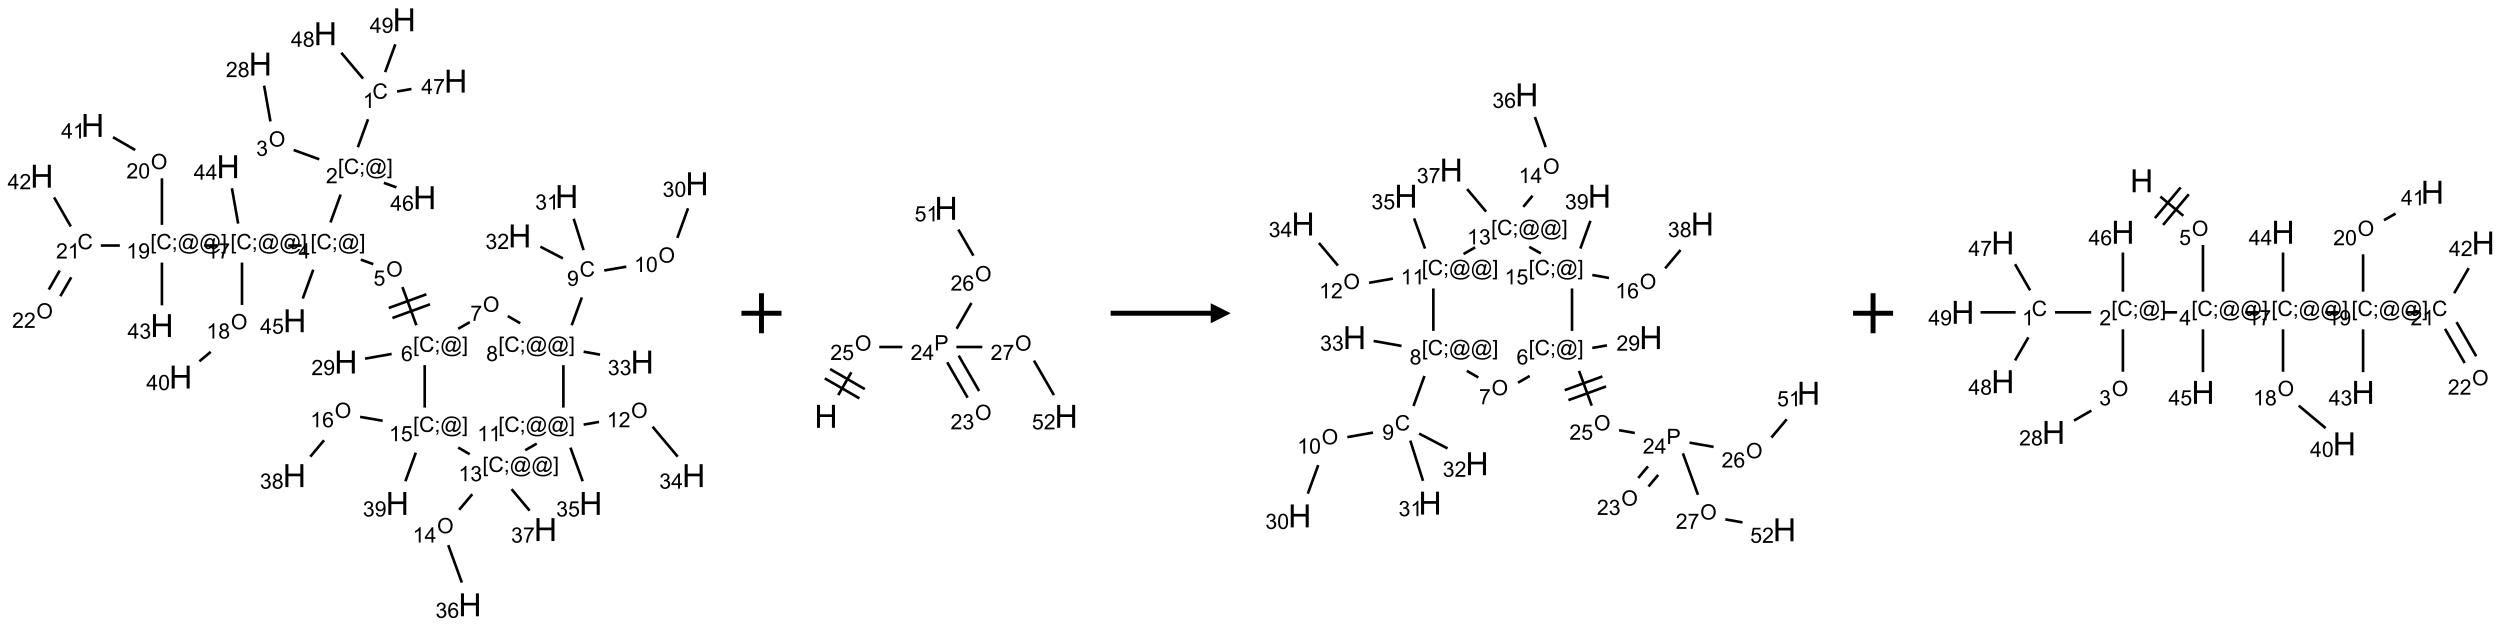 <?xml version="1.0" encoding="UTF-8"?>
<svg xmlns="http://www.w3.org/2000/svg" xmlns:xlink="http://www.w3.org/1999/xlink" width="1249" height="313" viewBox="0 0 1249 313">
<defs>
<g>
<g id="glyph-0-0">
<path d="M 1.332 0 L 1.332 -6.668 L 6.668 -6.668 L 6.668 0 Z M 1.5 -0.168 L 6.5 -0.168 L 6.5 -6.5 L 1.5 -6.5 Z M 1.5 -0.168 "/>
</g>
<g id="glyph-0-1">
<path d="M 6.27 -2.676 L 7.281 -2.422 C 7.07 -1.594 6.688 -0.961 6.137 -0.523 C 5.586 -0.086 4.914 0.129 4.121 0.129 C 3.297 0.129 2.629 -0.039 2.113 -0.371 C 1.598 -0.707 1.203 -1.191 0.934 -1.828 C 0.664 -2.465 0.531 -3.145 0.531 -3.875 C 0.531 -4.672 0.684 -5.363 0.988 -5.957 C 1.293 -6.547 1.723 -6.996 2.285 -7.305 C 2.844 -7.613 3.461 -7.766 4.137 -7.766 C 4.898 -7.766 5.543 -7.57 6.062 -7.184 C 6.582 -6.793 6.945 -6.246 7.152 -5.543 L 6.156 -5.309 C 5.98 -5.863 5.723 -6.266 5.387 -6.52 C 5.051 -6.773 4.625 -6.902 4.113 -6.902 C 3.527 -6.902 3.039 -6.762 2.645 -6.48 C 2.25 -6.199 1.973 -5.82 1.812 -5.348 C 1.652 -4.871 1.574 -4.383 1.574 -3.879 C 1.574 -3.23 1.668 -2.664 1.855 -2.18 C 2.047 -1.695 2.34 -1.332 2.738 -1.094 C 3.137 -0.855 3.57 -0.734 4.035 -0.734 C 4.602 -0.734 5.082 -0.898 5.473 -1.223 C 5.867 -1.551 6.133 -2.035 6.27 -2.676 Z M 6.27 -2.676 "/>
</g>
<g id="glyph-0-2">
<path d="M 3.973 0 L 3.035 0 L 3.035 -5.973 C 2.809 -5.758 2.516 -5.543 2.148 -5.328 C 1.781 -5.113 1.453 -4.953 1.16 -4.844 L 1.16 -5.75 C 1.684 -5.996 2.145 -6.297 2.535 -6.645 C 2.93 -6.996 3.207 -7.336 3.371 -7.668 L 3.973 -7.668 Z M 3.973 0 "/>
</g>
<g id="glyph-0-3">
<path d="M 0.723 2.121 L 0.723 -7.637 L 2.793 -7.637 L 2.793 -6.859 L 1.66 -6.859 L 1.66 1.344 L 2.793 1.344 L 2.793 2.121 Z M 0.723 2.121 "/>
</g>
<g id="glyph-0-4">
<path d="M 0.949 -4.465 L 0.949 -5.531 L 2.016 -5.531 L 2.016 -4.465 Z M 0.949 0 L 0.949 -1.066 L 2.016 -1.066 L 2.016 0 C 2.016 0.391 1.945 0.711 1.809 0.949 C 1.668 1.191 1.449 1.379 1.145 1.512 L 0.887 1.109 C 1.082 1.023 1.23 0.895 1.324 0.727 C 1.418 0.559 1.469 0.316 1.48 0 Z M 0.949 0 "/>
</g>
<g id="glyph-0-5">
<path d="M 6.047 -0.848 C 5.82 -0.59 5.57 -0.379 5.289 -0.223 C 5.008 -0.062 4.73 0.016 4.449 0.016 C 4.141 0.016 3.84 -0.074 3.547 -0.254 C 3.254 -0.434 3.02 -0.715 2.836 -1.09 C 2.652 -1.465 2.562 -1.875 2.562 -2.324 C 2.562 -2.875 2.703 -3.43 2.988 -3.98 C 3.27 -4.535 3.621 -4.953 4.043 -5.23 C 4.461 -5.508 4.871 -5.645 5.266 -5.645 C 5.566 -5.645 5.855 -5.566 6.129 -5.41 C 6.402 -5.25 6.641 -5.012 6.84 -4.688 L 7.016 -5.496 L 7.949 -5.496 L 7.199 -2 C 7.094 -1.516 7.043 -1.246 7.043 -1.191 C 7.043 -1.098 7.078 -1.02 7.148 -0.949 C 7.219 -0.883 7.305 -0.848 7.406 -0.848 C 7.59 -0.848 7.832 -0.953 8.129 -1.168 C 8.527 -1.445 8.84 -1.816 9.07 -2.285 C 9.301 -2.75 9.418 -3.234 9.418 -3.73 C 9.418 -4.309 9.27 -4.852 8.973 -5.355 C 8.676 -5.859 8.23 -6.262 7.645 -6.562 C 7.055 -6.863 6.406 -7.016 5.691 -7.016 C 4.879 -7.016 4.137 -6.824 3.465 -6.445 C 2.793 -6.066 2.273 -5.52 1.902 -4.809 C 1.535 -4.098 1.348 -3.34 1.348 -2.527 C 1.348 -1.676 1.535 -0.941 1.902 -0.328 C 2.273 0.285 2.809 0.742 3.508 1.035 C 4.207 1.328 4.984 1.473 5.832 1.473 C 6.742 1.473 7.504 1.32 8.121 1.016 C 8.734 0.711 9.195 0.34 9.5 -0.098 L 10.441 -0.098 C 10.266 0.266 9.961 0.637 9.531 1.016 C 9.102 1.395 8.59 1.695 7.996 1.914 C 7.402 2.133 6.688 2.246 5.848 2.246 C 5.078 2.246 4.367 2.145 3.715 1.949 C 3.066 1.75 2.512 1.453 2.051 1.055 C 1.594 0.656 1.25 0.199 1.016 -0.316 C 0.723 -0.973 0.578 -1.684 0.578 -2.441 C 0.578 -3.289 0.75 -4.098 1.098 -4.863 C 1.523 -5.805 2.125 -6.527 2.902 -7.027 C 3.684 -7.527 4.629 -7.777 5.738 -7.777 C 6.602 -7.777 7.375 -7.602 8.059 -7.246 C 8.746 -6.895 9.285 -6.371 9.684 -5.672 C 10.02 -5.07 10.188 -4.418 10.188 -3.715 C 10.188 -2.707 9.832 -1.812 9.125 -1.031 C 8.492 -0.328 7.801 0.02 7.051 0.02 C 6.812 0.02 6.617 -0.016 6.473 -0.09 C 6.324 -0.16 6.215 -0.266 6.145 -0.402 C 6.102 -0.488 6.066 -0.637 6.047 -0.848 Z M 3.527 -2.262 C 3.527 -1.785 3.641 -1.414 3.863 -1.152 C 4.09 -0.887 4.348 -0.754 4.641 -0.754 C 4.836 -0.754 5.039 -0.812 5.254 -0.93 C 5.469 -1.047 5.676 -1.219 5.871 -1.449 C 6.066 -1.676 6.23 -1.969 6.355 -2.32 C 6.48 -2.672 6.543 -3.027 6.543 -3.379 C 6.543 -3.852 6.426 -4.219 6.191 -4.48 C 5.957 -4.738 5.672 -4.871 5.332 -4.871 C 5.109 -4.871 4.902 -4.812 4.707 -4.699 C 4.512 -4.586 4.32 -4.406 4.137 -4.156 C 3.953 -3.906 3.805 -3.602 3.691 -3.246 C 3.582 -2.887 3.527 -2.559 3.527 -2.262 Z M 3.527 -2.262 "/>
</g>
<g id="glyph-0-6">
<path d="M 2.27 2.121 L 0.203 2.121 L 0.203 1.344 L 1.332 1.344 L 1.332 -6.859 L 0.203 -6.859 L 0.203 -7.637 L 2.27 -7.637 Z M 2.27 2.121 "/>
</g>
<g id="glyph-0-7">
<path d="M 5.371 -0.902 L 5.371 0 L 0.324 0 C 0.316 -0.227 0.352 -0.441 0.434 -0.652 C 0.562 -0.996 0.766 -1.332 1.051 -1.668 C 1.332 -2 1.742 -2.387 2.277 -2.824 C 3.105 -3.504 3.668 -4.043 3.957 -4.441 C 4.25 -4.84 4.395 -5.215 4.395 -5.566 C 4.395 -5.938 4.262 -6.254 3.996 -6.508 C 3.73 -6.762 3.387 -6.891 2.957 -6.891 C 2.508 -6.891 2.145 -6.754 1.875 -6.484 C 1.605 -6.215 1.469 -5.84 1.465 -5.359 L 0.5 -5.457 C 0.566 -6.176 0.812 -6.727 1.246 -7.102 C 1.676 -7.477 2.254 -7.668 2.98 -7.668 C 3.711 -7.668 4.293 -7.465 4.719 -7.059 C 5.145 -6.652 5.359 -6.148 5.359 -5.547 C 5.359 -5.242 5.297 -4.941 5.172 -4.645 C 5.047 -4.352 4.84 -4.039 4.551 -3.715 C 4.262 -3.387 3.777 -2.938 3.105 -2.371 C 2.543 -1.898 2.18 -1.578 2.02 -1.41 C 1.859 -1.242 1.73 -1.07 1.625 -0.902 Z M 5.371 -0.902 "/>
</g>
<g id="glyph-0-8">
<path d="M 0.516 -3.719 C 0.516 -4.984 0.855 -5.977 1.535 -6.695 C 2.215 -7.414 3.094 -7.77 4.172 -7.77 C 4.875 -7.77 5.512 -7.602 6.078 -7.266 C 6.645 -6.93 7.074 -6.461 7.371 -5.855 C 7.668 -5.254 7.816 -4.57 7.816 -3.809 C 7.816 -3.035 7.66 -2.34 7.348 -1.73 C 7.035 -1.117 6.594 -0.656 6.02 -0.34 C 5.449 -0.027 4.828 0.129 4.168 0.129 C 3.449 0.129 2.805 -0.043 2.238 -0.391 C 1.672 -0.738 1.246 -1.211 0.953 -1.812 C 0.66 -2.414 0.516 -3.047 0.516 -3.719 Z M 1.559 -3.703 C 1.559 -2.781 1.805 -2.059 2.301 -1.527 C 2.793 -1 3.414 -0.734 4.16 -0.734 C 4.922 -0.734 5.547 -1 6.039 -1.535 C 6.531 -2.07 6.777 -2.828 6.777 -3.812 C 6.777 -4.434 6.672 -4.977 6.461 -5.441 C 6.25 -5.902 5.945 -6.262 5.539 -6.52 C 5.133 -6.773 4.68 -6.902 4.176 -6.902 C 3.461 -6.902 2.848 -6.656 2.332 -6.164 C 1.816 -5.672 1.559 -4.852 1.559 -3.703 Z M 1.559 -3.703 "/>
</g>
<g id="glyph-0-9">
<path d="M 0.449 -2.016 L 1.387 -2.141 C 1.492 -1.609 1.676 -1.227 1.934 -0.992 C 2.191 -0.758 2.508 -0.641 2.879 -0.641 C 3.32 -0.641 3.695 -0.793 3.996 -1.098 C 4.301 -1.402 4.453 -1.781 4.453 -2.234 C 4.453 -2.664 4.312 -3.02 4.031 -3.301 C 3.75 -3.578 3.391 -3.719 2.957 -3.719 C 2.781 -3.719 2.562 -3.684 2.297 -3.613 L 2.402 -4.438 C 2.465 -4.43 2.516 -4.426 2.551 -4.426 C 2.949 -4.426 3.312 -4.531 3.629 -4.738 C 3.949 -4.949 4.109 -5.27 4.109 -5.703 C 4.109 -6.047 3.992 -6.332 3.762 -6.559 C 3.527 -6.785 3.227 -6.895 2.859 -6.895 C 2.496 -6.895 2.191 -6.781 1.949 -6.551 C 1.707 -6.324 1.547 -5.98 1.48 -5.52 L 0.543 -5.688 C 0.656 -6.316 0.918 -6.805 1.324 -7.148 C 1.73 -7.492 2.234 -7.668 2.84 -7.668 C 3.254 -7.668 3.641 -7.578 3.988 -7.398 C 4.34 -7.219 4.609 -6.977 4.793 -6.668 C 4.98 -6.359 5.074 -6.031 5.074 -5.684 C 5.074 -5.352 4.984 -5.051 4.809 -4.781 C 4.629 -4.512 4.367 -4.297 4.02 -4.137 C 4.473 -4.031 4.824 -3.816 5.074 -3.488 C 5.324 -3.16 5.449 -2.75 5.449 -2.254 C 5.449 -1.59 5.203 -1.023 4.719 -0.559 C 4.234 -0.098 3.617 0.137 2.875 0.137 C 2.203 0.137 1.648 -0.062 1.207 -0.465 C 0.762 -0.863 0.512 -1.379 0.449 -2.016 Z M 0.449 -2.016 "/>
</g>
<g id="glyph-0-10">
<path d="M 1.887 -4.141 C 1.496 -4.281 1.207 -4.484 1.02 -4.75 C 0.832 -5.016 0.738 -5.328 0.738 -5.699 C 0.738 -6.254 0.938 -6.719 1.34 -7.098 C 1.738 -7.477 2.27 -7.668 2.934 -7.668 C 3.598 -7.668 4.137 -7.473 4.543 -7.086 C 4.949 -6.699 5.152 -6.227 5.152 -5.672 C 5.152 -5.316 5.059 -5.008 4.871 -4.746 C 4.688 -4.484 4.406 -4.281 4.027 -4.141 C 4.496 -3.988 4.852 -3.742 5.098 -3.402 C 5.34 -3.062 5.465 -2.656 5.465 -2.184 C 5.465 -1.531 5.234 -0.98 4.77 -0.535 C 4.309 -0.09 3.703 0.129 2.949 0.129 C 2.195 0.129 1.586 -0.094 1.125 -0.539 C 0.664 -0.984 0.434 -1.543 0.434 -2.207 C 0.434 -2.703 0.559 -3.121 0.809 -3.457 C 1.062 -3.793 1.422 -4.02 1.887 -4.141 Z M 1.699 -5.73 C 1.699 -5.367 1.812 -5.074 2.047 -4.844 C 2.281 -4.613 2.582 -4.5 2.953 -4.5 C 3.312 -4.5 3.609 -4.613 3.84 -4.84 C 4.07 -5.066 4.188 -5.348 4.188 -5.676 C 4.188 -6.02 4.07 -6.309 3.832 -6.543 C 3.594 -6.777 3.297 -6.895 2.941 -6.895 C 2.586 -6.895 2.289 -6.781 2.051 -6.551 C 1.816 -6.324 1.699 -6.047 1.699 -5.73 Z M 1.395 -2.203 C 1.395 -1.938 1.461 -1.676 1.586 -1.426 C 1.711 -1.176 1.902 -0.984 2.152 -0.848 C 2.402 -0.711 2.672 -0.641 2.957 -0.641 C 3.406 -0.641 3.777 -0.785 4.066 -1.074 C 4.359 -1.363 4.504 -1.727 4.504 -2.172 C 4.504 -2.625 4.355 -2.996 4.055 -3.293 C 3.754 -3.586 3.379 -3.734 2.926 -3.734 C 2.484 -3.734 2.121 -3.59 1.832 -3.297 C 1.543 -3.004 1.395 -2.641 1.395 -2.203 Z M 1.395 -2.203 "/>
</g>
<g id="glyph-0-11">
<path d="M 3.449 0 L 3.449 -1.828 L 0.137 -1.828 L 0.137 -2.688 L 3.621 -7.637 L 4.387 -7.637 L 4.387 -2.688 L 5.418 -2.688 L 5.418 -1.828 L 4.387 -1.828 L 4.387 0 Z M 3.449 -2.688 L 3.449 -6.129 L 1.059 -2.688 Z M 3.449 -2.688 "/>
</g>
<g id="glyph-0-12">
<path d="M 0.441 -2 L 1.426 -2.082 C 1.5 -1.605 1.668 -1.242 1.934 -1.004 C 2.199 -0.762 2.52 -0.641 2.895 -0.641 C 3.348 -0.641 3.73 -0.812 4.043 -1.152 C 4.355 -1.492 4.512 -1.941 4.512 -2.504 C 4.512 -3.039 4.359 -3.461 4.059 -3.77 C 3.758 -4.078 3.367 -4.234 2.879 -4.234 C 2.578 -4.234 2.305 -4.164 2.062 -4.027 C 1.82 -3.891 1.629 -3.715 1.488 -3.496 L 0.609 -3.609 L 1.348 -7.531 L 5.145 -7.531 L 5.145 -6.637 L 2.098 -6.637 L 1.688 -4.582 C 2.145 -4.902 2.625 -5.062 3.129 -5.062 C 3.797 -5.062 4.359 -4.832 4.816 -4.371 C 5.277 -3.91 5.504 -3.312 5.504 -2.59 C 5.504 -1.898 5.305 -1.301 4.902 -0.797 C 4.41 -0.18 3.742 0.129 2.895 0.129 C 2.199 0.129 1.633 -0.062 1.195 -0.453 C 0.758 -0.844 0.504 -1.359 0.441 -2 Z M 0.441 -2 "/>
</g>
<g id="glyph-0-13">
<path d="M 5.309 -5.766 L 4.375 -5.691 C 4.293 -6.059 4.172 -6.328 4.02 -6.496 C 3.766 -6.762 3.453 -6.895 3.082 -6.895 C 2.785 -6.895 2.523 -6.812 2.297 -6.645 C 2 -6.43 1.77 -6.117 1.598 -5.703 C 1.43 -5.289 1.34 -4.703 1.332 -3.938 C 1.559 -4.281 1.836 -4.535 2.16 -4.703 C 2.488 -4.871 2.828 -4.953 3.188 -4.953 C 3.812 -4.953 4.344 -4.723 4.785 -4.262 C 5.223 -3.801 5.441 -3.207 5.441 -2.48 C 5.441 -2 5.34 -1.555 5.133 -1.145 C 4.926 -0.73 4.641 -0.418 4.281 -0.199 C 3.922 0.02 3.512 0.129 3.051 0.129 C 2.27 0.129 1.633 -0.156 1.141 -0.73 C 0.648 -1.305 0.402 -2.254 0.402 -3.574 C 0.402 -5.051 0.672 -6.121 1.219 -6.793 C 1.695 -7.375 2.336 -7.668 3.141 -7.668 C 3.742 -7.668 4.234 -7.5 4.617 -7.16 C 5 -6.824 5.23 -6.359 5.309 -5.766 Z M 1.48 -2.473 C 1.48 -2.152 1.547 -1.844 1.684 -1.547 C 1.82 -1.25 2.016 -1.027 2.262 -0.871 C 2.508 -0.719 2.766 -0.641 3.035 -0.641 C 3.434 -0.641 3.773 -0.801 4.059 -1.121 C 4.344 -1.441 4.484 -1.875 4.484 -2.422 C 4.484 -2.949 4.344 -3.367 4.062 -3.668 C 3.781 -3.973 3.426 -4.125 3 -4.125 C 2.578 -4.125 2.219 -3.973 1.922 -3.668 C 1.625 -3.363 1.48 -2.969 1.48 -2.473 Z M 1.48 -2.473 "/>
</g>
<g id="glyph-0-14">
<path d="M 0.582 -1.766 L 1.484 -1.848 C 1.562 -1.426 1.707 -1.117 1.922 -0.926 C 2.137 -0.734 2.414 -0.641 2.75 -0.641 C 3.039 -0.641 3.289 -0.707 3.508 -0.84 C 3.727 -0.973 3.902 -1.148 4.043 -1.367 C 4.18 -1.586 4.297 -1.887 4.391 -2.262 C 4.484 -2.637 4.531 -3.016 4.531 -3.406 C 4.531 -3.449 4.531 -3.512 4.527 -3.594 C 4.34 -3.297 4.082 -3.055 3.758 -2.867 C 3.434 -2.68 3.082 -2.59 2.703 -2.59 C 2.07 -2.59 1.535 -2.816 1.098 -3.277 C 0.66 -3.734 0.441 -4.34 0.441 -5.09 C 0.441 -5.863 0.672 -6.484 1.129 -6.957 C 1.586 -7.43 2.156 -7.668 2.844 -7.668 C 3.34 -7.668 3.793 -7.531 4.207 -7.266 C 4.617 -7 4.93 -6.617 5.145 -6.121 C 5.355 -5.629 5.465 -4.91 5.465 -3.973 C 5.465 -2.996 5.359 -2.223 5.145 -1.645 C 4.934 -1.066 4.617 -0.625 4.199 -0.324 C 3.781 -0.02 3.293 0.129 2.73 0.129 C 2.133 0.129 1.645 -0.035 1.266 -0.367 C 0.887 -0.699 0.66 -1.164 0.582 -1.766 Z M 4.422 -5.137 C 4.422 -5.676 4.277 -6.102 3.992 -6.418 C 3.707 -6.734 3.359 -6.891 2.957 -6.891 C 2.543 -6.891 2.18 -6.719 1.871 -6.379 C 1.562 -6.039 1.406 -5.598 1.406 -5.059 C 1.406 -4.57 1.555 -4.176 1.848 -3.871 C 2.141 -3.566 2.5 -3.418 2.934 -3.418 C 3.367 -3.418 3.723 -3.57 4.004 -3.871 C 4.281 -4.176 4.422 -4.598 4.422 -5.137 Z M 4.422 -5.137 "/>
</g>
<g id="glyph-0-15">
<path d="M 0.504 -6.637 L 0.504 -7.535 L 5.449 -7.535 L 5.449 -6.809 C 4.961 -6.289 4.48 -5.602 4.004 -4.746 C 3.527 -3.887 3.156 -3.004 2.895 -2.098 C 2.707 -1.461 2.59 -0.762 2.535 0 L 1.574 0 C 1.582 -0.602 1.703 -1.328 1.926 -2.176 C 2.152 -3.027 2.477 -3.848 2.898 -4.637 C 3.32 -5.426 3.77 -6.094 4.246 -6.637 Z M 0.504 -6.637 "/>
</g>
<g id="glyph-0-16">
<path d="M 0.441 -3.766 C 0.441 -4.668 0.535 -5.395 0.723 -5.945 C 0.906 -6.496 1.184 -6.922 1.551 -7.219 C 1.918 -7.516 2.375 -7.668 2.934 -7.668 C 3.344 -7.668 3.703 -7.586 4.012 -7.418 C 4.32 -7.254 4.574 -7.016 4.777 -6.707 C 4.977 -6.395 5.137 -6.016 5.25 -5.57 C 5.363 -5.125 5.422 -4.523 5.422 -3.766 C 5.422 -2.871 5.328 -2.148 5.145 -1.598 C 4.961 -1.047 4.688 -0.621 4.32 -0.32 C 3.953 -0.02 3.492 0.129 2.934 0.129 C 2.195 0.129 1.617 -0.133 1.199 -0.66 C 0.695 -1.297 0.441 -2.332 0.441 -3.766 Z M 1.406 -3.766 C 1.406 -2.512 1.555 -1.68 1.848 -1.262 C 2.141 -0.848 2.5 -0.641 2.934 -0.641 C 3.363 -0.641 3.727 -0.848 4.02 -1.266 C 4.312 -1.684 4.457 -2.516 4.457 -3.766 C 4.457 -5.023 4.312 -5.859 4.02 -6.27 C 3.727 -6.684 3.359 -6.891 2.922 -6.891 C 2.492 -6.891 2.148 -6.707 1.891 -6.344 C 1.566 -5.879 1.406 -5.02 1.406 -3.766 Z M 1.406 -3.766 "/>
</g>
<g id="glyph-0-17">
<path d="M 0.824 0 L 0.824 -7.637 L 3.703 -7.637 C 4.211 -7.637 4.598 -7.609 4.863 -7.562 C 5.238 -7.5 5.555 -7.383 5.809 -7.207 C 6.062 -7.031 6.266 -6.785 6.418 -6.469 C 6.574 -6.152 6.652 -5.805 6.652 -5.426 C 6.652 -4.777 6.445 -4.227 6.031 -3.777 C 5.617 -3.328 4.871 -3.105 3.793 -3.105 L 1.832 -3.105 L 1.832 0 Z M 1.832 -4.004 L 3.809 -4.004 C 4.461 -4.004 4.922 -4.125 5.199 -4.371 C 5.473 -4.613 5.609 -4.953 5.609 -5.395 C 5.609 -5.715 5.527 -5.988 5.367 -6.215 C 5.207 -6.441 4.992 -6.594 4.73 -6.668 C 4.559 -6.711 4.246 -6.734 3.785 -6.734 L 1.832 -6.734 Z M 1.832 -4.004 "/>
</g>
<g id="glyph-1-0">
<path d="M 2 0 L 2 -10 L 10 -10 L 10 0 Z M 2.25 -0.25 L 9.75 -0.25 L 9.75 -9.75 L 2.25 -9.75 Z M 2.25 -0.25 "/>
</g>
<g id="glyph-1-1">
<path d="M 1.281 0 L 1.281 -11.453 L 2.797 -11.453 L 2.797 -6.75 L 8.75 -6.75 L 8.75 -11.453 L 10.266 -11.453 L 10.266 0 L 8.75 0 L 8.75 -5.398 L 2.797 -5.398 L 2.797 0 Z M 1.281 0 "/>
</g>
</g>
</defs>
<path fill="none" stroke-width="0.033" stroke-linecap="butt" stroke-linejoin="miter" stroke="rgb(0%, 0%, 0%)" stroke-opacity="1" stroke-miterlimit="10" d="M 4.074 1.242 L 3.947 1.591 " transform="matrix(40, 0, 0, 40, 20.902, 9.904)"/>
<path fill="none" stroke-width="0.033" stroke-linecap="butt" stroke-linejoin="miter" stroke="rgb(0%, 0%, 0%)" stroke-opacity="1" stroke-miterlimit="10" d="M 3.465 1.742 L 3.145 1.626 " transform="matrix(40, 0, 0, 40, 20.902, 9.904)"/>
<path fill="none" stroke-width="0.033" stroke-linecap="butt" stroke-linejoin="miter" stroke="rgb(0%, 0%, 0%)" stroke-opacity="1" stroke-miterlimit="10" d="M 2.855 1.269 L 2.776 0.822 " transform="matrix(40, 0, 0, 40, 20.902, 9.904)"/>
<path fill="none" stroke-width="0.033" stroke-linecap="butt" stroke-linejoin="miter" stroke="rgb(0%, 0%, 0%)" stroke-opacity="1" stroke-miterlimit="10" d="M 3.732 2.182 L 3.605 2.531 " transform="matrix(40, 0, 0, 40, 20.902, 9.904)"/>
<path fill="none" stroke-width="0.033" stroke-linecap="butt" stroke-linejoin="miter" stroke="rgb(0%, 0%, 0%)" stroke-opacity="1" stroke-miterlimit="10" d="M 3.984 2.995 L 4.14 3.052 " transform="matrix(40, 0, 0, 40, 20.902, 9.904)"/>
<path fill="none" stroke-width="0.033" stroke-linecap="butt" stroke-linejoin="miter" stroke="rgb(0%, 0%, 0%)" stroke-opacity="1" stroke-miterlimit="10" d="M 4.504 3.338 L 4.678 3.815 " transform="matrix(40, 0, 0, 40, 20.902, 9.904)"/>
<path fill="none" stroke-width="0.033" stroke-linecap="butt" stroke-linejoin="miter" stroke="rgb(0%, 0%, 0%)" stroke-opacity="1" stroke-miterlimit="10" d="M 4.379 3.724 L 4.848 3.553 " transform="matrix(40, 0, 0, 40, 20.902, 9.904)"/>
<path fill="none" stroke-width="0.033" stroke-linecap="butt" stroke-linejoin="miter" stroke="rgb(0%, 0%, 0%)" stroke-opacity="1" stroke-miterlimit="10" d="M 4.333 3.599 L 4.803 3.428 " transform="matrix(40, 0, 0, 40, 20.902, 9.904)"/>
<path fill="none" stroke-width="0.033" stroke-linecap="butt" stroke-linejoin="miter" stroke="rgb(0%, 0%, 0%)" stroke-opacity="1" stroke-miterlimit="10" d="M 4.369 4.173 L 4.036 4.232 " transform="matrix(40, 0, 0, 40, 20.902, 9.904)"/>
<path fill="none" stroke-width="0.033" stroke-linecap="butt" stroke-linejoin="miter" stroke="rgb(0%, 0%, 0%)" stroke-opacity="1" stroke-miterlimit="10" d="M 5.2 3.859 L 5.345 3.776 " transform="matrix(40, 0, 0, 40, 20.902, 9.904)"/>
<path fill="none" stroke-width="0.033" stroke-linecap="butt" stroke-linejoin="miter" stroke="rgb(0%, 0%, 0%)" stroke-opacity="1" stroke-miterlimit="10" d="M 5.82 3.7 L 5.975 3.79 " transform="matrix(40, 0, 0, 40, 20.902, 9.904)"/>
<path fill="none" stroke-width="0.033" stroke-linecap="butt" stroke-linejoin="miter" stroke="rgb(0%, 0%, 0%)" stroke-opacity="1" stroke-miterlimit="10" d="M 6.618 3.815 L 6.745 3.467 " transform="matrix(40, 0, 0, 40, 20.902, 9.904)"/>
<path fill="none" stroke-width="0.033" stroke-linecap="butt" stroke-linejoin="miter" stroke="rgb(0%, 0%, 0%)" stroke-opacity="1" stroke-miterlimit="10" d="M 7.024 3.131 L 7.3 3.083 " transform="matrix(40, 0, 0, 40, 20.902, 9.904)"/>
<path fill="none" stroke-width="0.033" stroke-linecap="butt" stroke-linejoin="miter" stroke="rgb(0%, 0%, 0%)" stroke-opacity="1" stroke-miterlimit="10" d="M 7.937 2.724 L 8.071 2.354 " transform="matrix(40, 0, 0, 40, 20.902, 9.904)"/>
<path fill="none" stroke-width="0.033" stroke-linecap="butt" stroke-linejoin="miter" stroke="rgb(0%, 0%, 0%)" stroke-opacity="1" stroke-miterlimit="10" d="M 6.766 2.876 L 6.643 2.485 " transform="matrix(40, 0, 0, 40, 20.902, 9.904)"/>
<path fill="none" stroke-width="0.033" stroke-linecap="butt" stroke-linejoin="miter" stroke="rgb(0%, 0%, 0%)" stroke-opacity="1" stroke-miterlimit="10" d="M 6.508 2.98 L 6.227 2.834 " transform="matrix(40, 0, 0, 40, 20.902, 9.904)"/>
<path fill="none" stroke-width="0.033" stroke-linecap="butt" stroke-linejoin="miter" stroke="rgb(0%, 0%, 0%)" stroke-opacity="1" stroke-miterlimit="10" d="M 6.767 4.145 L 6.972 4.182 " transform="matrix(40, 0, 0, 40, 20.902, 9.904)"/>
<path fill="none" stroke-width="0.033" stroke-linecap="butt" stroke-linejoin="miter" stroke="rgb(0%, 0%, 0%)" stroke-opacity="1" stroke-miterlimit="10" d="M 6.514 4.313 L 6.514 4.843 " transform="matrix(40, 0, 0, 40, 20.902, 9.904)"/>
<path fill="none" stroke-width="0.033" stroke-linecap="butt" stroke-linejoin="miter" stroke="rgb(0%, 0%, 0%)" stroke-opacity="1" stroke-miterlimit="10" d="M 6.767 5.056 L 6.959 5.022 " transform="matrix(40, 0, 0, 40, 20.902, 9.904)"/>
<path fill="none" stroke-width="0.033" stroke-linecap="butt" stroke-linejoin="miter" stroke="rgb(0%, 0%, 0%)" stroke-opacity="1" stroke-miterlimit="10" d="M 7.628 5.082 L 7.942 5.456 " transform="matrix(40, 0, 0, 40, 20.902, 9.904)"/>
<path fill="none" stroke-width="0.033" stroke-linecap="butt" stroke-linejoin="miter" stroke="rgb(0%, 0%, 0%)" stroke-opacity="1" stroke-miterlimit="10" d="M 6.602 5.343 L 6.755 5.763 " transform="matrix(40, 0, 0, 40, 20.902, 9.904)"/>
<path fill="none" stroke-width="0.033" stroke-linecap="butt" stroke-linejoin="miter" stroke="rgb(0%, 0%, 0%)" stroke-opacity="1" stroke-miterlimit="10" d="M 6.181 5.293 L 6.037 5.376 " transform="matrix(40, 0, 0, 40, 20.902, 9.904)"/>
<path fill="none" stroke-width="0.033" stroke-linecap="butt" stroke-linejoin="miter" stroke="rgb(0%, 0%, 0%)" stroke-opacity="1" stroke-miterlimit="10" d="M 5.376 5.925 L 5.212 6.12 " transform="matrix(40, 0, 0, 40, 20.902, 9.904)"/>
<path fill="none" stroke-width="0.033" stroke-linecap="butt" stroke-linejoin="miter" stroke="rgb(0%, 0%, 0%)" stroke-opacity="1" stroke-miterlimit="10" d="M 5.076 6.561 L 5.246 7.029 " transform="matrix(40, 0, 0, 40, 20.902, 9.904)"/>
<path fill="none" stroke-width="0.033" stroke-linecap="butt" stroke-linejoin="miter" stroke="rgb(0%, 0%, 0%)" stroke-opacity="1" stroke-miterlimit="10" d="M 5.867 5.862 L 6.092 6.13 " transform="matrix(40, 0, 0, 40, 20.902, 9.904)"/>
<path fill="none" stroke-width="0.033" stroke-linecap="butt" stroke-linejoin="miter" stroke="rgb(0%, 0%, 0%)" stroke-opacity="1" stroke-miterlimit="10" d="M 5.344 5.426 L 5.2 5.342 " transform="matrix(40, 0, 0, 40, 20.902, 9.904)"/>
<path fill="none" stroke-width="0.033" stroke-linecap="butt" stroke-linejoin="miter" stroke="rgb(0%, 0%, 0%)" stroke-opacity="1" stroke-miterlimit="10" d="M 4.782 4.843 L 4.782 4.313 " transform="matrix(40, 0, 0, 40, 20.902, 9.904)"/>
<path fill="none" stroke-width="0.033" stroke-linecap="butt" stroke-linejoin="miter" stroke="rgb(0%, 0%, 0%)" stroke-opacity="1" stroke-miterlimit="10" d="M 4.257 5.008 L 3.975 4.959 " transform="matrix(40, 0, 0, 40, 20.902, 9.904)"/>
<path fill="none" stroke-width="0.033" stroke-linecap="butt" stroke-linejoin="miter" stroke="rgb(0%, 0%, 0%)" stroke-opacity="1" stroke-miterlimit="10" d="M 3.525 5.251 L 3.353 5.456 " transform="matrix(40, 0, 0, 40, 20.902, 9.904)"/>
<path fill="none" stroke-width="0.033" stroke-linecap="butt" stroke-linejoin="miter" stroke="rgb(0%, 0%, 0%)" stroke-opacity="1" stroke-miterlimit="10" d="M 4.671 5.406 L 4.541 5.763 " transform="matrix(40, 0, 0, 40, 20.902, 9.904)"/>
<path fill="none" stroke-width="0.033" stroke-linecap="butt" stroke-linejoin="miter" stroke="rgb(0%, 0%, 0%)" stroke-opacity="1" stroke-miterlimit="10" d="M 3.244 2.819 L 3.077 2.819 " transform="matrix(40, 0, 0, 40, 20.902, 9.904)"/>
<path fill="none" stroke-width="0.033" stroke-linecap="butt" stroke-linejoin="miter" stroke="rgb(0%, 0%, 0%)" stroke-opacity="1" stroke-miterlimit="10" d="M 2.5 3.032 L 2.5 3.561 " transform="matrix(40, 0, 0, 40, 20.902, 9.904)"/>
<path fill="none" stroke-width="0.033" stroke-linecap="butt" stroke-linejoin="miter" stroke="rgb(0%, 0%, 0%)" stroke-opacity="1" stroke-miterlimit="10" d="M 2.109 4.147 L 1.968 4.265 " transform="matrix(40, 0, 0, 40, 20.902, 9.904)"/>
<path fill="none" stroke-width="0.033" stroke-linecap="butt" stroke-linejoin="miter" stroke="rgb(0%, 0%, 0%)" stroke-opacity="1" stroke-miterlimit="10" d="M 2.194 2.819 L 2.027 2.819 " transform="matrix(40, 0, 0, 40, 20.902, 9.904)"/>
<path fill="none" stroke-width="0.033" stroke-linecap="butt" stroke-linejoin="miter" stroke="rgb(0%, 0%, 0%)" stroke-opacity="1" stroke-miterlimit="10" d="M 1.5 2.561 L 1.5 1.979 " transform="matrix(40, 0, 0, 40, 20.902, 9.904)"/>
<path fill="none" stroke-width="0.033" stroke-linecap="butt" stroke-linejoin="miter" stroke="rgb(0%, 0%, 0%)" stroke-opacity="1" stroke-miterlimit="10" d="M 1.166 1.626 L 0.889 1.466 " transform="matrix(40, 0, 0, 40, 20.902, 9.904)"/>
<path fill="none" stroke-width="0.033" stroke-linecap="butt" stroke-linejoin="miter" stroke="rgb(0%, 0%, 0%)" stroke-opacity="1" stroke-miterlimit="10" d="M 0.974 2.819 L 0.737 2.819 " transform="matrix(40, 0, 0, 40, 20.902, 9.904)"/>
<path fill="none" stroke-width="0.033" stroke-linecap="butt" stroke-linejoin="miter" stroke="rgb(0%, 0%, 0%)" stroke-opacity="1" stroke-miterlimit="10" d="M 0.223 3.132 L 0.087 3.369 " transform="matrix(40, 0, 0, 40, 20.902, 9.904)"/>
<path fill="none" stroke-width="0.033" stroke-linecap="butt" stroke-linejoin="miter" stroke="rgb(0%, 0%, 0%)" stroke-opacity="1" stroke-miterlimit="10" d="M 0.367 3.216 L 0.231 3.452 " transform="matrix(40, 0, 0, 40, 20.902, 9.904)"/>
<path fill="none" stroke-width="0.033" stroke-linecap="butt" stroke-linejoin="miter" stroke="rgb(0%, 0%, 0%)" stroke-opacity="1" stroke-miterlimit="10" d="M 0.362 2.581 L 0.153 2.218 " transform="matrix(40, 0, 0, 40, 20.902, 9.904)"/>
<path fill="none" stroke-width="0.033" stroke-linecap="butt" stroke-linejoin="miter" stroke="rgb(0%, 0%, 0%)" stroke-opacity="1" stroke-miterlimit="10" d="M 1.5 3.032 L 1.5 3.566 " transform="matrix(40, 0, 0, 40, 20.902, 9.904)"/>
<path fill="none" stroke-width="0.033" stroke-linecap="butt" stroke-linejoin="miter" stroke="rgb(0%, 0%, 0%)" stroke-opacity="1" stroke-miterlimit="10" d="M 2.452 2.545 L 2.374 2.104 " transform="matrix(40, 0, 0, 40, 20.902, 9.904)"/>
<path fill="none" stroke-width="0.033" stroke-linecap="butt" stroke-linejoin="miter" stroke="rgb(0%, 0%, 0%)" stroke-opacity="1" stroke-miterlimit="10" d="M 3.39 3.121 L 3.259 3.481 " transform="matrix(40, 0, 0, 40, 20.902, 9.904)"/>
<path fill="none" stroke-width="0.033" stroke-linecap="butt" stroke-linejoin="miter" stroke="rgb(0%, 0%, 0%)" stroke-opacity="1" stroke-miterlimit="10" d="M 4.272 2.036 L 4.429 2.093 " transform="matrix(40, 0, 0, 40, 20.902, 9.904)"/>
<path fill="none" stroke-width="0.033" stroke-linecap="butt" stroke-linejoin="miter" stroke="rgb(0%, 0%, 0%)" stroke-opacity="1" stroke-miterlimit="10" d="M 4.437 0.895 L 4.616 0.864 " transform="matrix(40, 0, 0, 40, 20.902, 9.904)"/>
<path fill="none" stroke-width="0.033" stroke-linecap="butt" stroke-linejoin="miter" stroke="rgb(0%, 0%, 0%)" stroke-opacity="1" stroke-miterlimit="10" d="M 4.012 0.734 L 3.74 0.411 " transform="matrix(40, 0, 0, 40, 20.902, 9.904)"/>
<path fill="none" stroke-width="0.033" stroke-linecap="butt" stroke-linejoin="miter" stroke="rgb(0%, 0%, 0%)" stroke-opacity="1" stroke-miterlimit="10" d="M 4.288 0.653 L 4.415 0.306 " transform="matrix(40, 0, 0, 40, 20.902, 9.904)"/>
<g fill="rgb(0%, 0%, 0%)" fill-opacity="1">
<use xlink:href="#glyph-0-1" x="186.047" y="49.336"/>
</g>
<g fill="rgb(0%, 0%, 0%)" fill-opacity="1">
<use xlink:href="#glyph-0-2" x="181.27" y="53.973"/>
</g>
<g fill="rgb(0%, 0%, 0%)" fill-opacity="1">
<use xlink:href="#glyph-0-3" x="168.797" y="86.934"/>
<use xlink:href="#glyph-0-1" x="171.76" y="86.934"/>
<use xlink:href="#glyph-0-4" x="179.464" y="86.934"/>
<use xlink:href="#glyph-0-5" x="182.427" y="86.934"/>
<use xlink:href="#glyph-0-6" x="193.255" y="86.934"/>
</g>
<g fill="rgb(0%, 0%, 0%)" fill-opacity="1">
<use xlink:href="#glyph-0-7" x="162.82" y="91.559"/>
</g>
<g fill="rgb(0%, 0%, 0%)" fill-opacity="1">
<use xlink:href="#glyph-0-8" x="134.242" y="73.246"/>
</g>
<g fill="rgb(0%, 0%, 0%)" fill-opacity="1">
<use xlink:href="#glyph-0-9" x="127.973" y="77.879"/>
</g>
<g fill="rgb(0%, 0%, 0%)" fill-opacity="1">
<use xlink:href="#glyph-1-1" x="124.277" y="37.734"/>
</g>
<g fill="rgb(0%, 0%, 0%)" fill-opacity="1">
<use xlink:href="#glyph-0-7" x="112.828" y="38.527"/>
<use xlink:href="#glyph-0-10" x="118.76" y="38.527"/>
</g>
<g fill="rgb(0%, 0%, 0%)" fill-opacity="1">
<use xlink:href="#glyph-0-3" x="155.113" y="124.52"/>
<use xlink:href="#glyph-0-1" x="158.077" y="124.52"/>
<use xlink:href="#glyph-0-4" x="165.78" y="124.52"/>
<use xlink:href="#glyph-0-5" x="168.743" y="124.52"/>
<use xlink:href="#glyph-0-6" x="179.572" y="124.52"/>
</g>
<g fill="rgb(0%, 0%, 0%)" fill-opacity="1">
<use xlink:href="#glyph-0-11" x="149.09" y="129.117"/>
</g>
<g fill="rgb(0%, 0%, 0%)" fill-opacity="1">
<use xlink:href="#glyph-0-8" x="192.914" y="138.195"/>
</g>
<g fill="rgb(0%, 0%, 0%)" fill-opacity="1">
<use xlink:href="#glyph-0-12" x="186.586" y="142.695"/>
</g>
<g fill="rgb(0%, 0%, 0%)" fill-opacity="1">
<use xlink:href="#glyph-0-3" x="206.383" y="175.789"/>
<use xlink:href="#glyph-0-1" x="209.346" y="175.789"/>
<use xlink:href="#glyph-0-4" x="217.049" y="175.789"/>
<use xlink:href="#glyph-0-5" x="220.013" y="175.789"/>
<use xlink:href="#glyph-0-6" x="230.841" y="175.789"/>
</g>
<g fill="rgb(0%, 0%, 0%)" fill-opacity="1">
<use xlink:href="#glyph-0-13" x="200.332" y="180.418"/>
</g>
<g fill="rgb(0%, 0%, 0%)" fill-opacity="1">
<use xlink:href="#glyph-1-1" x="167.008" y="186.609"/>
</g>
<g fill="rgb(0%, 0%, 0%)" fill-opacity="1">
<use xlink:href="#glyph-0-7" x="155.559" y="187.402"/>
<use xlink:href="#glyph-0-14" x="161.491" y="187.402"/>
</g>
<g fill="rgb(0%, 0%, 0%)" fill-opacity="1">
<use xlink:href="#glyph-0-8" x="241.234" y="155.785"/>
</g>
<g fill="rgb(0%, 0%, 0%)" fill-opacity="1">
<use xlink:href="#glyph-0-15" x="234.965" y="160.289"/>
</g>
<g fill="rgb(0%, 0%, 0%)" fill-opacity="1">
<use xlink:href="#glyph-0-3" x="248.957" y="175.789"/>
<use xlink:href="#glyph-0-1" x="251.921" y="175.789"/>
<use xlink:href="#glyph-0-4" x="259.624" y="175.789"/>
<use xlink:href="#glyph-0-5" x="262.587" y="175.789"/>
<use xlink:href="#glyph-0-5" x="273.415" y="175.789"/>
<use xlink:href="#glyph-0-6" x="284.243" y="175.789"/>
</g>
<g fill="rgb(0%, 0%, 0%)" fill-opacity="1">
<use xlink:href="#glyph-0-10" x="242.887" y="180.418"/>
</g>
<g fill="rgb(0%, 0%, 0%)" fill-opacity="1">
<use xlink:href="#glyph-0-1" x="289.539" y="138.191"/>
</g>
<g fill="rgb(0%, 0%, 0%)" fill-opacity="1">
<use xlink:href="#glyph-0-14" x="283.273" y="142.828"/>
</g>
<g fill="rgb(0%, 0%, 0%)" fill-opacity="1">
<use xlink:href="#glyph-0-8" x="328.949" y="131.25"/>
</g>
<g fill="rgb(0%, 0%, 0%)" fill-opacity="1">
<use xlink:href="#glyph-0-2" x="316.773" y="135.883"/>
<use xlink:href="#glyph-0-16" x="322.706" y="135.883"/>
</g>
<g fill="rgb(0%, 0%, 0%)" fill-opacity="1">
<use xlink:href="#glyph-1-1" x="342.434" y="97.543"/>
</g>
<g fill="rgb(0%, 0%, 0%)" fill-opacity="1">
<use xlink:href="#glyph-0-9" x="331.027" y="98.336"/>
<use xlink:href="#glyph-0-16" x="336.96" y="98.336"/>
</g>
<g fill="rgb(0%, 0%, 0%)" fill-opacity="1">
<use xlink:href="#glyph-1-1" x="277.332" y="103.926"/>
</g>
<g fill="rgb(0%, 0%, 0%)" fill-opacity="1">
<use xlink:href="#glyph-0-9" x="267.375" y="104.719"/>
<use xlink:href="#glyph-0-2" x="273.307" y="104.719"/>
</g>
<g fill="rgb(0%, 0%, 0%)" fill-opacity="1">
<use xlink:href="#glyph-1-1" x="253.879" y="123.605"/>
</g>
<g fill="rgb(0%, 0%, 0%)" fill-opacity="1">
<use xlink:href="#glyph-0-9" x="242.523" y="124.398"/>
<use xlink:href="#glyph-0-7" x="248.456" y="124.398"/>
</g>
<g fill="rgb(0%, 0%, 0%)" fill-opacity="1">
<use xlink:href="#glyph-1-1" x="315.074" y="186.609"/>
</g>
<g fill="rgb(0%, 0%, 0%)" fill-opacity="1">
<use xlink:href="#glyph-0-9" x="303.641" y="187.402"/>
<use xlink:href="#glyph-0-9" x="309.573" y="187.402"/>
</g>
<g fill="rgb(0%, 0%, 0%)" fill-opacity="1">
<use xlink:href="#glyph-0-3" x="248.957" y="215.789"/>
<use xlink:href="#glyph-0-1" x="251.921" y="215.789"/>
<use xlink:href="#glyph-0-4" x="259.624" y="215.789"/>
<use xlink:href="#glyph-0-5" x="262.587" y="215.789"/>
<use xlink:href="#glyph-0-5" x="273.415" y="215.789"/>
<use xlink:href="#glyph-0-6" x="284.243" y="215.789"/>
</g>
<g fill="rgb(0%, 0%, 0%)" fill-opacity="1">
<use xlink:href="#glyph-0-2" x="238.441" y="220.418"/>
<use xlink:href="#glyph-0-2" x="244.374" y="220.418"/>
</g>
<g fill="rgb(0%, 0%, 0%)" fill-opacity="1">
<use xlink:href="#glyph-0-8" x="315.27" y="208.84"/>
</g>
<g fill="rgb(0%, 0%, 0%)" fill-opacity="1">
<use xlink:href="#glyph-0-2" x="303.145" y="213.469"/>
<use xlink:href="#glyph-0-7" x="309.077" y="213.469"/>
</g>
<g fill="rgb(0%, 0%, 0%)" fill-opacity="1">
<use xlink:href="#glyph-1-1" x="340.785" y="243.359"/>
</g>
<g fill="rgb(0%, 0%, 0%)" fill-opacity="1">
<use xlink:href="#glyph-0-9" x="329.383" y="244.152"/>
<use xlink:href="#glyph-0-11" x="335.315" y="244.152"/>
</g>
<g fill="rgb(0%, 0%, 0%)" fill-opacity="1">
<use xlink:href="#glyph-1-1" x="289.359" y="257.25"/>
</g>
<g fill="rgb(0%, 0%, 0%)" fill-opacity="1">
<use xlink:href="#glyph-0-9" x="277.871" y="258.043"/>
<use xlink:href="#glyph-0-12" x="283.803" y="258.043"/>
</g>
<g fill="rgb(0%, 0%, 0%)" fill-opacity="1">
<use xlink:href="#glyph-0-3" x="241.023" y="235.789"/>
<use xlink:href="#glyph-0-1" x="243.987" y="235.789"/>
<use xlink:href="#glyph-0-4" x="251.69" y="235.789"/>
<use xlink:href="#glyph-0-5" x="254.654" y="235.789"/>
<use xlink:href="#glyph-0-5" x="265.482" y="235.789"/>
<use xlink:href="#glyph-0-6" x="276.31" y="235.789"/>
</g>
<g fill="rgb(0%, 0%, 0%)" fill-opacity="1">
<use xlink:href="#glyph-0-2" x="229.035" y="240.418"/>
<use xlink:href="#glyph-0-9" x="234.967" y="240.418"/>
</g>
<g fill="rgb(0%, 0%, 0%)" fill-opacity="1">
<use xlink:href="#glyph-0-8" x="218.348" y="266.426"/>
</g>
<g fill="rgb(0%, 0%, 0%)" fill-opacity="1">
<use xlink:href="#glyph-0-2" x="206.176" y="271.059"/>
<use xlink:href="#glyph-0-11" x="212.108" y="271.059"/>
</g>
<g fill="rgb(0%, 0%, 0%)" fill-opacity="1">
<use xlink:href="#glyph-1-1" x="229.008" y="307.895"/>
</g>
<g fill="rgb(0%, 0%, 0%)" fill-opacity="1">
<use xlink:href="#glyph-0-9" x="217.582" y="308.684"/>
<use xlink:href="#glyph-0-13" x="223.514" y="308.684"/>
</g>
<g fill="rgb(0%, 0%, 0%)" fill-opacity="1">
<use xlink:href="#glyph-1-1" x="266.75" y="270.305"/>
</g>
<g fill="rgb(0%, 0%, 0%)" fill-opacity="1">
<use xlink:href="#glyph-0-9" x="255.316" y="271.098"/>
<use xlink:href="#glyph-0-15" x="261.249" y="271.098"/>
</g>
<g fill="rgb(0%, 0%, 0%)" fill-opacity="1">
<use xlink:href="#glyph-0-3" x="206.383" y="215.789"/>
<use xlink:href="#glyph-0-1" x="209.346" y="215.789"/>
<use xlink:href="#glyph-0-4" x="217.049" y="215.789"/>
<use xlink:href="#glyph-0-5" x="220.013" y="215.789"/>
<use xlink:href="#glyph-0-6" x="230.841" y="215.789"/>
</g>
<g fill="rgb(0%, 0%, 0%)" fill-opacity="1">
<use xlink:href="#glyph-0-2" x="194.336" y="220.418"/>
<use xlink:href="#glyph-0-12" x="200.268" y="220.418"/>
</g>
<g fill="rgb(0%, 0%, 0%)" fill-opacity="1">
<use xlink:href="#glyph-0-8" x="167.203" y="208.84"/>
</g>
<g fill="rgb(0%, 0%, 0%)" fill-opacity="1">
<use xlink:href="#glyph-0-2" x="155.008" y="213.469"/>
<use xlink:href="#glyph-0-13" x="160.94" y="213.469"/>
</g>
<g fill="rgb(0%, 0%, 0%)" fill-opacity="1">
<use xlink:href="#glyph-1-1" x="141.293" y="243.359"/>
</g>
<g fill="rgb(0%, 0%, 0%)" fill-opacity="1">
<use xlink:href="#glyph-0-9" x="129.844" y="244.152"/>
<use xlink:href="#glyph-0-10" x="135.776" y="244.152"/>
</g>
<g fill="rgb(0%, 0%, 0%)" fill-opacity="1">
<use xlink:href="#glyph-1-1" x="192.719" y="257.25"/>
</g>
<g fill="rgb(0%, 0%, 0%)" fill-opacity="1">
<use xlink:href="#glyph-0-9" x="181.27" y="258.043"/>
<use xlink:href="#glyph-0-14" x="187.202" y="258.043"/>
</g>
<g fill="rgb(0%, 0%, 0%)" fill-opacity="1">
<use xlink:href="#glyph-0-3" x="115.113" y="124.52"/>
<use xlink:href="#glyph-0-1" x="118.077" y="124.52"/>
<use xlink:href="#glyph-0-4" x="125.78" y="124.52"/>
<use xlink:href="#glyph-0-5" x="128.743" y="124.52"/>
<use xlink:href="#glyph-0-5" x="139.572" y="124.52"/>
<use xlink:href="#glyph-0-6" x="150.4" y="124.52"/>
</g>
<g fill="rgb(0%, 0%, 0%)" fill-opacity="1">
<use xlink:href="#glyph-0-2" x="103.125" y="129.148"/>
<use xlink:href="#glyph-0-15" x="109.057" y="129.148"/>
</g>
<g fill="rgb(0%, 0%, 0%)" fill-opacity="1">
<use xlink:href="#glyph-0-8" x="115.324" y="164.516"/>
</g>
<g fill="rgb(0%, 0%, 0%)" fill-opacity="1">
<use xlink:href="#glyph-0-2" x="103.109" y="169.148"/>
<use xlink:href="#glyph-0-10" x="109.042" y="169.148"/>
</g>
<g fill="rgb(0%, 0%, 0%)" fill-opacity="1">
<use xlink:href="#glyph-1-1" x="84.488" y="194.105"/>
</g>
<g fill="rgb(0%, 0%, 0%)" fill-opacity="1">
<use xlink:href="#glyph-0-11" x="73.082" y="194.898"/>
<use xlink:href="#glyph-0-16" x="79.014" y="194.898"/>
</g>
<g fill="rgb(0%, 0%, 0%)" fill-opacity="1">
<use xlink:href="#glyph-0-3" x="75.113" y="124.52"/>
<use xlink:href="#glyph-0-1" x="78.077" y="124.52"/>
<use xlink:href="#glyph-0-4" x="85.78" y="124.52"/>
<use xlink:href="#glyph-0-5" x="88.743" y="124.52"/>
<use xlink:href="#glyph-0-5" x="99.572" y="124.52"/>
<use xlink:href="#glyph-0-6" x="110.4" y="124.52"/>
</g>
<g fill="rgb(0%, 0%, 0%)" fill-opacity="1">
<use xlink:href="#glyph-0-2" x="63.109" y="129.148"/>
<use xlink:href="#glyph-0-14" x="69.042" y="129.148"/>
</g>
<g fill="rgb(0%, 0%, 0%)" fill-opacity="1">
<use xlink:href="#glyph-0-8" x="75.324" y="84.516"/>
</g>
<g fill="rgb(0%, 0%, 0%)" fill-opacity="1">
<use xlink:href="#glyph-0-7" x="63.152" y="89.148"/>
<use xlink:href="#glyph-0-16" x="69.085" y="89.148"/>
</g>
<g fill="rgb(0%, 0%, 0%)" fill-opacity="1">
<use xlink:href="#glyph-1-1" x="40.488" y="68.395"/>
</g>
<g fill="rgb(0%, 0%, 0%)" fill-opacity="1">
<use xlink:href="#glyph-0-11" x="30.531" y="69.188"/>
<use xlink:href="#glyph-0-2" x="36.464" y="69.188"/>
</g>
<g fill="rgb(0%, 0%, 0%)" fill-opacity="1">
<use xlink:href="#glyph-0-1" x="38.684" y="124.512"/>
</g>
<g fill="rgb(0%, 0%, 0%)" fill-opacity="1">
<use xlink:href="#glyph-0-7" x="27.977" y="129.148"/>
<use xlink:href="#glyph-0-2" x="33.909" y="129.148"/>
</g>
<g fill="rgb(0%, 0%, 0%)" fill-opacity="1">
<use xlink:href="#glyph-0-8" x="18.148" y="159.156"/>
</g>
<g fill="rgb(0%, 0%, 0%)" fill-opacity="1">
<use xlink:href="#glyph-0-7" x="6.027" y="163.789"/>
<use xlink:href="#glyph-0-7" x="11.96" y="163.789"/>
</g>
<g fill="rgb(0%, 0%, 0%)" fill-opacity="1">
<use xlink:href="#glyph-1-1" x="15.129" y="93.754"/>
</g>
<g fill="rgb(0%, 0%, 0%)" fill-opacity="1">
<use xlink:href="#glyph-0-11" x="3.773" y="94.547"/>
<use xlink:href="#glyph-0-7" x="9.706" y="94.547"/>
</g>
<g fill="rgb(0%, 0%, 0%)" fill-opacity="1">
<use xlink:href="#glyph-1-1" x="75.129" y="168.395"/>
</g>
<g fill="rgb(0%, 0%, 0%)" fill-opacity="1">
<use xlink:href="#glyph-0-11" x="63.695" y="169.188"/>
<use xlink:href="#glyph-0-9" x="69.628" y="169.188"/>
</g>
<g fill="rgb(0%, 0%, 0%)" fill-opacity="1">
<use xlink:href="#glyph-1-1" x="108.184" y="89.004"/>
</g>
<g fill="rgb(0%, 0%, 0%)" fill-opacity="1">
<use xlink:href="#glyph-0-11" x="96.781" y="89.762"/>
<use xlink:href="#glyph-0-11" x="102.714" y="89.762"/>
</g>
<g fill="rgb(0%, 0%, 0%)" fill-opacity="1">
<use xlink:href="#glyph-1-1" x="141.449" y="165.984"/>
</g>
<g fill="rgb(0%, 0%, 0%)" fill-opacity="1">
<use xlink:href="#glyph-0-11" x="129.957" y="166.742"/>
<use xlink:href="#glyph-0-12" x="135.889" y="166.742"/>
</g>
<g fill="rgb(0%, 0%, 0%)" fill-opacity="1">
<use xlink:href="#glyph-1-1" x="206.398" y="104.488"/>
</g>
<g fill="rgb(0%, 0%, 0%)" fill-opacity="1">
<use xlink:href="#glyph-0-11" x="194.969" y="105.281"/>
<use xlink:href="#glyph-0-13" x="200.901" y="105.281"/>
</g>
<g fill="rgb(0%, 0%, 0%)" fill-opacity="1">
<use xlink:href="#glyph-1-1" x="221.883" y="46.273"/>
</g>
<g fill="rgb(0%, 0%, 0%)" fill-opacity="1">
<use xlink:href="#glyph-0-11" x="210.449" y="47.035"/>
<use xlink:href="#glyph-0-15" x="216.382" y="47.035"/>
</g>
<g fill="rgb(0%, 0%, 0%)" fill-opacity="1">
<use xlink:href="#glyph-1-1" x="156.781" y="22.578"/>
</g>
<g fill="rgb(0%, 0%, 0%)" fill-opacity="1">
<use xlink:href="#glyph-0-11" x="145.332" y="23.371"/>
<use xlink:href="#glyph-0-10" x="151.264" y="23.371"/>
</g>
<g fill="rgb(0%, 0%, 0%)" fill-opacity="1">
<use xlink:href="#glyph-1-1" x="196.172" y="15.633"/>
</g>
<g fill="rgb(0%, 0%, 0%)" fill-opacity="1">
<use xlink:href="#glyph-0-11" x="184.723" y="16.426"/>
<use xlink:href="#glyph-0-14" x="190.655" y="16.426"/>
</g>
<path fill="none" stroke-width="0.062" stroke-linecap="butt" stroke-linejoin="miter" stroke="rgb(0%, 0%, 0%)" stroke-opacity="1" stroke-miterlimit="10" d="M 0 0 L 0.5 0 M 0.25 -0.25 L 0.25 0.25 " transform="matrix(40, 0, 0, 40, 370.43, 156.5)"/>
<path fill="none" stroke-width="0.033" stroke-linecap="butt" stroke-linejoin="miter" stroke="rgb(0%, 0%, 0%)" stroke-opacity="1" stroke-miterlimit="10" d="M 0.153 2.333 L 0.317 2.048 " transform="matrix(40, 0, 0, 40, 412.656, 104.078)"/>
<path fill="none" stroke-width="0.033" stroke-linecap="butt" stroke-linejoin="miter" stroke="rgb(0%, 0%, 0%)" stroke-opacity="1" stroke-miterlimit="10" d="M 0.485 2.258 L 0.052 2.008 " transform="matrix(40, 0, 0, 40, 412.656, 104.078)"/>
<path fill="none" stroke-width="0.033" stroke-linecap="butt" stroke-linejoin="miter" stroke="rgb(0%, 0%, 0%)" stroke-opacity="1" stroke-miterlimit="10" d="M 0.418 2.374 L -0.015 2.124 " transform="matrix(40, 0, 0, 40, 412.656, 104.078)"/>
<path fill="none" stroke-width="0.033" stroke-linecap="butt" stroke-linejoin="miter" stroke="rgb(0%, 0%, 0%)" stroke-opacity="1" stroke-miterlimit="10" d="M 0.666 1.732 L 0.954 1.732 " transform="matrix(40, 0, 0, 40, 412.656, 104.078)"/>
<path fill="none" stroke-width="0.033" stroke-linecap="butt" stroke-linejoin="miter" stroke="rgb(0%, 0%, 0%)" stroke-opacity="1" stroke-miterlimit="10" d="M 1.514 1.923 L 1.769 2.365 " transform="matrix(40, 0, 0, 40, 412.656, 104.078)"/>
<path fill="none" stroke-width="0.033" stroke-linecap="butt" stroke-linejoin="miter" stroke="rgb(0%, 0%, 0%)" stroke-opacity="1" stroke-miterlimit="10" d="M 1.658 1.84 L 1.913 2.282 " transform="matrix(40, 0, 0, 40, 412.656, 104.078)"/>
<path fill="none" stroke-width="0.033" stroke-linecap="butt" stroke-linejoin="miter" stroke="rgb(0%, 0%, 0%)" stroke-opacity="1" stroke-miterlimit="10" d="M 1.632 1.504 L 1.817 1.182 " transform="matrix(40, 0, 0, 40, 412.656, 104.078)"/>
<path fill="none" stroke-width="0.033" stroke-linecap="butt" stroke-linejoin="miter" stroke="rgb(0%, 0%, 0%)" stroke-opacity="1" stroke-miterlimit="10" d="M 1.841 0.591 L 1.653 0.265 " transform="matrix(40, 0, 0, 40, 412.656, 104.078)"/>
<path fill="none" stroke-width="0.033" stroke-linecap="butt" stroke-linejoin="miter" stroke="rgb(0%, 0%, 0%)" stroke-opacity="1" stroke-miterlimit="10" d="M 1.629 1.732 L 1.953 1.732 " transform="matrix(40, 0, 0, 40, 412.656, 104.078)"/>
<path fill="none" stroke-width="0.033" stroke-linecap="butt" stroke-linejoin="miter" stroke="rgb(0%, 0%, 0%)" stroke-opacity="1" stroke-miterlimit="10" d="M 2.598 1.902 L 2.847 2.333 " transform="matrix(40, 0, 0, 40, 412.656, 104.078)"/>
<g fill="rgb(0%, 0%, 0%)" fill-opacity="1">
<use xlink:href="#glyph-1-1" x="406.883" y="213.73"/>
</g>
<g fill="rgb(0%, 0%, 0%)" fill-opacity="1">
<use xlink:href="#glyph-0-8" x="427.078" y="175.207"/>
</g>
<g fill="rgb(0%, 0%, 0%)" fill-opacity="1">
<use xlink:href="#glyph-0-7" x="414.824" y="179.84"/>
<use xlink:href="#glyph-0-12" x="420.757" y="179.84"/>
</g>
<g fill="rgb(0%, 0%, 0%)" fill-opacity="1">
<use xlink:href="#glyph-0-17" x="466.77" y="175.07"/>
</g>
<g fill="rgb(0%, 0%, 0%)" fill-opacity="1">
<use xlink:href="#glyph-0-7" x="454.914" y="179.84"/>
<use xlink:href="#glyph-0-11" x="460.846" y="179.84"/>
</g>
<g fill="rgb(0%, 0%, 0%)" fill-opacity="1">
<use xlink:href="#glyph-0-8" x="487.078" y="209.852"/>
</g>
<g fill="rgb(0%, 0%, 0%)" fill-opacity="1">
<use xlink:href="#glyph-0-7" x="474.883" y="214.48"/>
<use xlink:href="#glyph-0-9" x="480.815" y="214.48"/>
</g>
<g fill="rgb(0%, 0%, 0%)" fill-opacity="1">
<use xlink:href="#glyph-0-8" x="487.078" y="140.566"/>
</g>
<g fill="rgb(0%, 0%, 0%)" fill-opacity="1">
<use xlink:href="#glyph-0-7" x="474.887" y="145.199"/>
<use xlink:href="#glyph-0-13" x="480.819" y="145.199"/>
</g>
<g fill="rgb(0%, 0%, 0%)" fill-opacity="1">
<use xlink:href="#glyph-1-1" x="466.883" y="109.805"/>
</g>
<g fill="rgb(0%, 0%, 0%)" fill-opacity="1">
<use xlink:href="#glyph-0-12" x="456.922" y="110.598"/>
<use xlink:href="#glyph-0-2" x="462.854" y="110.598"/>
</g>
<g fill="rgb(0%, 0%, 0%)" fill-opacity="1">
<use xlink:href="#glyph-0-8" x="507.078" y="175.207"/>
</g>
<g fill="rgb(0%, 0%, 0%)" fill-opacity="1">
<use xlink:href="#glyph-0-7" x="494.883" y="179.84"/>
<use xlink:href="#glyph-0-15" x="500.815" y="179.84"/>
</g>
<g fill="rgb(0%, 0%, 0%)" fill-opacity="1">
<use xlink:href="#glyph-1-1" x="526.883" y="213.73"/>
</g>
<g fill="rgb(0%, 0%, 0%)" fill-opacity="1">
<use xlink:href="#glyph-0-12" x="515.527" y="214.52"/>
<use xlink:href="#glyph-0-7" x="521.46" y="214.52"/>
</g>
<path fill-rule="nonzero" fill="rgb(0%, 0%, 0%)" fill-opacity="1" d="M 554.879 157.75 L 604.879 157.75 L 604.879 161.5 L 614.879 156.5 L 604.879 151.5 L 604.879 155.25 L 554.879 155.25 "/>
<path fill="none" stroke-width="0.033" stroke-linecap="butt" stroke-linejoin="miter" stroke="rgb(0%, 0%, 0%)" stroke-opacity="1" stroke-miterlimit="10" d="M 3.489 3.448 L 3.647 3.882 " transform="matrix(40, 0, 0, 40, 649.344, 47.391)"/>
<path fill="none" stroke-width="0.033" stroke-linecap="butt" stroke-linejoin="miter" stroke="rgb(0%, 0%, 0%)" stroke-opacity="1" stroke-miterlimit="10" d="M 3.356 3.813 L 3.826 3.642 " transform="matrix(40, 0, 0, 40, 649.344, 47.391)"/>
<path fill="none" stroke-width="0.033" stroke-linecap="butt" stroke-linejoin="miter" stroke="rgb(0%, 0%, 0%)" stroke-opacity="1" stroke-miterlimit="10" d="M 3.31 3.688 L 3.78 3.517 " transform="matrix(40, 0, 0, 40, 649.344, 47.391)"/>
<path fill="none" stroke-width="0.033" stroke-linecap="butt" stroke-linejoin="miter" stroke="rgb(0%, 0%, 0%)" stroke-opacity="1" stroke-miterlimit="10" d="M 3.989 4.189 L 4.185 4.223 " transform="matrix(40, 0, 0, 40, 649.344, 47.391)"/>
<path fill="none" stroke-width="0.033" stroke-linecap="butt" stroke-linejoin="miter" stroke="rgb(0%, 0%, 0%)" stroke-opacity="1" stroke-miterlimit="10" d="M 4.35 4.64 L 4.228 4.785 " transform="matrix(40, 0, 0, 40, 649.344, 47.391)"/>
<path fill="none" stroke-width="0.033" stroke-linecap="butt" stroke-linejoin="miter" stroke="rgb(0%, 0%, 0%)" stroke-opacity="1" stroke-miterlimit="10" d="M 4.477 4.747 L 4.356 4.892 " transform="matrix(40, 0, 0, 40, 649.344, 47.391)"/>
<path fill="none" stroke-width="0.033" stroke-linecap="butt" stroke-linejoin="miter" stroke="rgb(0%, 0%, 0%)" stroke-opacity="1" stroke-miterlimit="10" d="M 4.869 4.344 L 5.169 4.397 " transform="matrix(40, 0, 0, 40, 649.344, 47.391)"/>
<path fill="none" stroke-width="0.033" stroke-linecap="butt" stroke-linejoin="miter" stroke="rgb(0%, 0%, 0%)" stroke-opacity="1" stroke-miterlimit="10" d="M 5.891 4.28 L 6.083 4.052 " transform="matrix(40, 0, 0, 40, 649.344, 47.391)"/>
<path fill="none" stroke-width="0.033" stroke-linecap="butt" stroke-linejoin="miter" stroke="rgb(0%, 0%, 0%)" stroke-opacity="1" stroke-miterlimit="10" d="M 4.786 4.478 L 4.974 4.995 " transform="matrix(40, 0, 0, 40, 649.344, 47.391)"/>
<path fill="none" stroke-width="0.033" stroke-linecap="butt" stroke-linejoin="miter" stroke="rgb(0%, 0%, 0%)" stroke-opacity="1" stroke-miterlimit="10" d="M 5.316 5.302 L 5.53 5.34 " transform="matrix(40, 0, 0, 40, 649.344, 47.391)"/>
<path fill="none" stroke-width="0.033" stroke-linecap="butt" stroke-linejoin="miter" stroke="rgb(0%, 0%, 0%)" stroke-opacity="1" stroke-miterlimit="10" d="M 3.654 3.161 L 3.837 3.129 " transform="matrix(40, 0, 0, 40, 649.344, 47.391)"/>
<path fill="none" stroke-width="0.033" stroke-linecap="butt" stroke-linejoin="miter" stroke="rgb(0%, 0%, 0%)" stroke-opacity="1" stroke-miterlimit="10" d="M 2.872 3.511 L 2.727 3.595 " transform="matrix(40, 0, 0, 40, 649.344, 47.391)"/>
<path fill="none" stroke-width="0.033" stroke-linecap="butt" stroke-linejoin="miter" stroke="rgb(0%, 0%, 0%)" stroke-opacity="1" stroke-miterlimit="10" d="M 2.231 3.53 L 2.087 3.447 " transform="matrix(40, 0, 0, 40, 649.344, 47.391)"/>
<path fill="none" stroke-width="0.033" stroke-linecap="butt" stroke-linejoin="miter" stroke="rgb(0%, 0%, 0%)" stroke-opacity="1" stroke-miterlimit="10" d="M 1.558 3.511 L 1.421 3.886 " transform="matrix(40, 0, 0, 40, 649.344, 47.391)"/>
<path fill="none" stroke-width="0.033" stroke-linecap="butt" stroke-linejoin="miter" stroke="rgb(0%, 0%, 0%)" stroke-opacity="1" stroke-miterlimit="10" d="M 0.915 4.218 L 0.595 4.275 " transform="matrix(40, 0, 0, 40, 649.344, 47.391)"/>
<path fill="none" stroke-width="0.033" stroke-linecap="butt" stroke-linejoin="miter" stroke="rgb(0%, 0%, 0%)" stroke-opacity="1" stroke-miterlimit="10" d="M 0.231 4.625 L 0.101 4.981 " transform="matrix(40, 0, 0, 40, 649.344, 47.391)"/>
<path fill="none" stroke-width="0.033" stroke-linecap="butt" stroke-linejoin="miter" stroke="rgb(0%, 0%, 0%)" stroke-opacity="1" stroke-miterlimit="10" d="M 1.381 4.318 L 1.54 4.821 " transform="matrix(40, 0, 0, 40, 649.344, 47.391)"/>
<path fill="none" stroke-width="0.033" stroke-linecap="butt" stroke-linejoin="miter" stroke="rgb(0%, 0%, 0%)" stroke-opacity="1" stroke-miterlimit="10" d="M 1.491 4.231 L 1.846 4.416 " transform="matrix(40, 0, 0, 40, 649.344, 47.391)"/>
<path fill="none" stroke-width="0.033" stroke-linecap="butt" stroke-linejoin="miter" stroke="rgb(0%, 0%, 0%)" stroke-opacity="1" stroke-miterlimit="10" d="M 1.272 3.136 L 0.923 3.074 " transform="matrix(40, 0, 0, 40, 649.344, 47.391)"/>
<path fill="none" stroke-width="0.033" stroke-linecap="butt" stroke-linejoin="miter" stroke="rgb(0%, 0%, 0%)" stroke-opacity="1" stroke-miterlimit="10" d="M 1.669 2.948 L 1.669 2.418 " transform="matrix(40, 0, 0, 40, 649.344, 47.391)"/>
<path fill="none" stroke-width="0.033" stroke-linecap="butt" stroke-linejoin="miter" stroke="rgb(0%, 0%, 0%)" stroke-opacity="1" stroke-miterlimit="10" d="M 1.164 2.295 L 0.866 2.347 " transform="matrix(40, 0, 0, 40, 649.344, 47.391)"/>
<path fill="none" stroke-width="0.033" stroke-linecap="butt" stroke-linejoin="miter" stroke="rgb(0%, 0%, 0%)" stroke-opacity="1" stroke-miterlimit="10" d="M 0.477 2.132 L 0.24 1.85 " transform="matrix(40, 0, 0, 40, 649.344, 47.391)"/>
<path fill="none" stroke-width="0.033" stroke-linecap="butt" stroke-linejoin="miter" stroke="rgb(0%, 0%, 0%)" stroke-opacity="1" stroke-miterlimit="10" d="M 1.565 1.92 L 1.428 1.543 " transform="matrix(40, 0, 0, 40, 649.344, 47.391)"/>
<path fill="none" stroke-width="0.033" stroke-linecap="butt" stroke-linejoin="miter" stroke="rgb(0%, 0%, 0%)" stroke-opacity="1" stroke-miterlimit="10" d="M 2.046 1.988 L 2.191 1.905 " transform="matrix(40, 0, 0, 40, 649.344, 47.391)"/>
<path fill="none" stroke-width="0.033" stroke-linecap="butt" stroke-linejoin="miter" stroke="rgb(0%, 0%, 0%)" stroke-opacity="1" stroke-miterlimit="10" d="M 2.792 1.399 L 2.908 1.26 " transform="matrix(40, 0, 0, 40, 649.344, 47.391)"/>
<path fill="none" stroke-width="0.033" stroke-linecap="butt" stroke-linejoin="miter" stroke="rgb(0%, 0%, 0%)" stroke-opacity="1" stroke-miterlimit="10" d="M 3.073 0.653 L 2.937 0.277 " transform="matrix(40, 0, 0, 40, 649.344, 47.391)"/>
<path fill="none" stroke-width="0.033" stroke-linecap="butt" stroke-linejoin="miter" stroke="rgb(0%, 0%, 0%)" stroke-opacity="1" stroke-miterlimit="10" d="M 2.328 1.459 L 2.091 1.177 " transform="matrix(40, 0, 0, 40, 649.344, 47.391)"/>
<path fill="none" stroke-width="0.033" stroke-linecap="butt" stroke-linejoin="miter" stroke="rgb(0%, 0%, 0%)" stroke-opacity="1" stroke-miterlimit="10" d="M 2.867 1.898 L 3.012 1.981 " transform="matrix(40, 0, 0, 40, 649.344, 47.391)"/>
<path fill="none" stroke-width="0.033" stroke-linecap="butt" stroke-linejoin="miter" stroke="rgb(0%, 0%, 0%)" stroke-opacity="1" stroke-miterlimit="10" d="M 3.401 2.418 L 3.401 2.948 " transform="matrix(40, 0, 0, 40, 649.344, 47.391)"/>
<path fill="none" stroke-width="0.033" stroke-linecap="butt" stroke-linejoin="miter" stroke="rgb(0%, 0%, 0%)" stroke-opacity="1" stroke-miterlimit="10" d="M 3.654 2.25 L 3.863 2.287 " transform="matrix(40, 0, 0, 40, 649.344, 47.391)"/>
<path fill="none" stroke-width="0.033" stroke-linecap="butt" stroke-linejoin="miter" stroke="rgb(0%, 0%, 0%)" stroke-opacity="1" stroke-miterlimit="10" d="M 4.564 2.167 L 4.756 1.938 " transform="matrix(40, 0, 0, 40, 649.344, 47.391)"/>
<path fill="none" stroke-width="0.033" stroke-linecap="butt" stroke-linejoin="miter" stroke="rgb(0%, 0%, 0%)" stroke-opacity="1" stroke-miterlimit="10" d="M 3.505 1.92 L 3.631 1.573 " transform="matrix(40, 0, 0, 40, 649.344, 47.391)"/>
<g fill="rgb(0%, 0%, 0%)" fill-opacity="1">
<use xlink:href="#glyph-0-3" x="763.711" y="177.473"/>
<use xlink:href="#glyph-0-1" x="766.674" y="177.473"/>
<use xlink:href="#glyph-0-4" x="774.378" y="177.473"/>
<use xlink:href="#glyph-0-5" x="777.341" y="177.473"/>
<use xlink:href="#glyph-0-6" x="788.169" y="177.473"/>
</g>
<g fill="rgb(0%, 0%, 0%)" fill-opacity="1">
<use xlink:href="#glyph-0-13" x="757.66" y="182.102"/>
</g>
<g fill="rgb(0%, 0%, 0%)" fill-opacity="1">
<use xlink:href="#glyph-0-8" x="796.305" y="215.055"/>
</g>
<g fill="rgb(0%, 0%, 0%)" fill-opacity="1">
<use xlink:href="#glyph-0-7" x="784.051" y="219.688"/>
<use xlink:href="#glyph-0-12" x="789.983" y="219.688"/>
</g>
<g fill="rgb(0%, 0%, 0%)" fill-opacity="1">
<use xlink:href="#glyph-0-17" x="832.566" y="221.867"/>
</g>
<g fill="rgb(0%, 0%, 0%)" fill-opacity="1">
<use xlink:href="#glyph-0-7" x="820.711" y="226.633"/>
<use xlink:href="#glyph-0-11" x="826.643" y="226.633"/>
</g>
<g fill="rgb(0%, 0%, 0%)" fill-opacity="1">
<use xlink:href="#glyph-0-8" x="809.988" y="252.645"/>
</g>
<g fill="rgb(0%, 0%, 0%)" fill-opacity="1">
<use xlink:href="#glyph-0-7" x="797.789" y="257.277"/>
<use xlink:href="#glyph-0-9" x="803.721" y="257.277"/>
</g>
<g fill="rgb(0%, 0%, 0%)" fill-opacity="1">
<use xlink:href="#glyph-0-8" x="872.27" y="228.949"/>
</g>
<g fill="rgb(0%, 0%, 0%)" fill-opacity="1">
<use xlink:href="#glyph-0-7" x="860.074" y="233.582"/>
<use xlink:href="#glyph-0-13" x="866.007" y="233.582"/>
</g>
<g fill="rgb(0%, 0%, 0%)" fill-opacity="1">
<use xlink:href="#glyph-1-1" x="897.785" y="202.184"/>
</g>
<g fill="rgb(0%, 0%, 0%)" fill-opacity="1">
<use xlink:href="#glyph-0-12" x="887.824" y="202.977"/>
<use xlink:href="#glyph-0-2" x="893.757" y="202.977"/>
</g>
<g fill="rgb(0%, 0%, 0%)" fill-opacity="1">
<use xlink:href="#glyph-0-8" x="849.379" y="259.59"/>
</g>
<g fill="rgb(0%, 0%, 0%)" fill-opacity="1">
<use xlink:href="#glyph-0-7" x="837.18" y="264.223"/>
<use xlink:href="#glyph-0-15" x="843.112" y="264.223"/>
</g>
<g fill="rgb(0%, 0%, 0%)" fill-opacity="1">
<use xlink:href="#glyph-1-1" x="885.754" y="270.414"/>
</g>
<g fill="rgb(0%, 0%, 0%)" fill-opacity="1">
<use xlink:href="#glyph-0-12" x="874.398" y="271.207"/>
<use xlink:href="#glyph-0-7" x="880.331" y="271.207"/>
</g>
<g fill="rgb(0%, 0%, 0%)" fill-opacity="1">
<use xlink:href="#glyph-1-1" x="819" y="174.402"/>
</g>
<g fill="rgb(0%, 0%, 0%)" fill-opacity="1">
<use xlink:href="#glyph-0-7" x="807.551" y="175.195"/>
<use xlink:href="#glyph-0-14" x="813.483" y="175.195"/>
</g>
<g fill="rgb(0%, 0%, 0%)" fill-opacity="1">
<use xlink:href="#glyph-0-8" x="745.16" y="197.469"/>
</g>
<g fill="rgb(0%, 0%, 0%)" fill-opacity="1">
<use xlink:href="#glyph-0-15" x="738.895" y="201.973"/>
</g>
<g fill="rgb(0%, 0%, 0%)" fill-opacity="1">
<use xlink:href="#glyph-0-3" x="710.309" y="177.473"/>
<use xlink:href="#glyph-0-1" x="713.272" y="177.473"/>
<use xlink:href="#glyph-0-4" x="720.975" y="177.473"/>
<use xlink:href="#glyph-0-5" x="723.939" y="177.473"/>
<use xlink:href="#glyph-0-5" x="734.767" y="177.473"/>
<use xlink:href="#glyph-0-6" x="745.595" y="177.473"/>
</g>
<g fill="rgb(0%, 0%, 0%)" fill-opacity="1">
<use xlink:href="#glyph-0-10" x="704.238" y="182.102"/>
</g>
<g fill="rgb(0%, 0%, 0%)" fill-opacity="1">
<use xlink:href="#glyph-0-1" x="696.824" y="215.051"/>
</g>
<g fill="rgb(0%, 0%, 0%)" fill-opacity="1">
<use xlink:href="#glyph-0-14" x="690.555" y="219.688"/>
</g>
<g fill="rgb(0%, 0%, 0%)" fill-opacity="1">
<use xlink:href="#glyph-0-8" x="660.27" y="222.004"/>
</g>
<g fill="rgb(0%, 0%, 0%)" fill-opacity="1">
<use xlink:href="#glyph-0-2" x="648.098" y="226.633"/>
<use xlink:href="#glyph-0-16" x="654.03" y="226.633"/>
</g>
<g fill="rgb(0%, 0%, 0%)" fill-opacity="1">
<use xlink:href="#glyph-1-1" x="643.57" y="263.469"/>
</g>
<g fill="rgb(0%, 0%, 0%)" fill-opacity="1">
<use xlink:href="#glyph-0-9" x="632.164" y="264.262"/>
<use xlink:href="#glyph-0-16" x="638.096" y="264.262"/>
</g>
<g fill="rgb(0%, 0%, 0%)" fill-opacity="1">
<use xlink:href="#glyph-1-1" x="708.672" y="257.086"/>
</g>
<g fill="rgb(0%, 0%, 0%)" fill-opacity="1">
<use xlink:href="#glyph-0-9" x="698.715" y="257.875"/>
<use xlink:href="#glyph-0-2" x="704.647" y="257.875"/>
</g>
<g fill="rgb(0%, 0%, 0%)" fill-opacity="1">
<use xlink:href="#glyph-1-1" x="732.125" y="237.406"/>
</g>
<g fill="rgb(0%, 0%, 0%)" fill-opacity="1">
<use xlink:href="#glyph-0-9" x="720.77" y="238.199"/>
<use xlink:href="#glyph-0-7" x="726.702" y="238.199"/>
</g>
<g fill="rgb(0%, 0%, 0%)" fill-opacity="1">
<use xlink:href="#glyph-1-1" x="670.934" y="174.402"/>
</g>
<g fill="rgb(0%, 0%, 0%)" fill-opacity="1">
<use xlink:href="#glyph-0-9" x="659.5" y="175.195"/>
<use xlink:href="#glyph-0-9" x="665.432" y="175.195"/>
</g>
<g fill="rgb(0%, 0%, 0%)" fill-opacity="1">
<use xlink:href="#glyph-0-3" x="710.309" y="137.473"/>
<use xlink:href="#glyph-0-1" x="713.272" y="137.473"/>
<use xlink:href="#glyph-0-4" x="720.975" y="137.473"/>
<use xlink:href="#glyph-0-5" x="723.939" y="137.473"/>
<use xlink:href="#glyph-0-5" x="734.767" y="137.473"/>
<use xlink:href="#glyph-0-6" x="745.595" y="137.473"/>
</g>
<g fill="rgb(0%, 0%, 0%)" fill-opacity="1">
<use xlink:href="#glyph-0-2" x="699.793" y="142.102"/>
<use xlink:href="#glyph-0-2" x="705.725" y="142.102"/>
</g>
<g fill="rgb(0%, 0%, 0%)" fill-opacity="1">
<use xlink:href="#glyph-0-8" x="671.129" y="144.414"/>
</g>
<g fill="rgb(0%, 0%, 0%)" fill-opacity="1">
<use xlink:href="#glyph-0-2" x="659.008" y="149.047"/>
<use xlink:href="#glyph-0-7" x="664.94" y="149.047"/>
</g>
<g fill="rgb(0%, 0%, 0%)" fill-opacity="1">
<use xlink:href="#glyph-1-1" x="645.223" y="117.652"/>
</g>
<g fill="rgb(0%, 0%, 0%)" fill-opacity="1">
<use xlink:href="#glyph-0-9" x="633.82" y="118.445"/>
<use xlink:href="#glyph-0-11" x="639.753" y="118.445"/>
</g>
<g fill="rgb(0%, 0%, 0%)" fill-opacity="1">
<use xlink:href="#glyph-1-1" x="696.645" y="103.762"/>
</g>
<g fill="rgb(0%, 0%, 0%)" fill-opacity="1">
<use xlink:href="#glyph-0-9" x="685.152" y="104.551"/>
<use xlink:href="#glyph-0-12" x="691.085" y="104.551"/>
</g>
<g fill="rgb(0%, 0%, 0%)" fill-opacity="1">
<use xlink:href="#glyph-0-3" x="744.949" y="117.473"/>
<use xlink:href="#glyph-0-1" x="747.913" y="117.473"/>
<use xlink:href="#glyph-0-4" x="755.616" y="117.473"/>
<use xlink:href="#glyph-0-5" x="758.579" y="117.473"/>
<use xlink:href="#glyph-0-5" x="769.408" y="117.473"/>
<use xlink:href="#glyph-0-6" x="780.236" y="117.473"/>
</g>
<g fill="rgb(0%, 0%, 0%)" fill-opacity="1">
<use xlink:href="#glyph-0-2" x="732.961" y="122.102"/>
<use xlink:href="#glyph-0-9" x="738.893" y="122.102"/>
</g>
<g fill="rgb(0%, 0%, 0%)" fill-opacity="1">
<use xlink:href="#glyph-0-8" x="770.875" y="86.828"/>
</g>
<g fill="rgb(0%, 0%, 0%)" fill-opacity="1">
<use xlink:href="#glyph-0-2" x="758.703" y="91.461"/>
<use xlink:href="#glyph-0-11" x="764.635" y="91.461"/>
</g>
<g fill="rgb(0%, 0%, 0%)" fill-opacity="1">
<use xlink:href="#glyph-1-1" x="756.996" y="53.117"/>
</g>
<g fill="rgb(0%, 0%, 0%)" fill-opacity="1">
<use xlink:href="#glyph-0-9" x="745.57" y="53.91"/>
<use xlink:href="#glyph-0-13" x="751.503" y="53.91"/>
</g>
<g fill="rgb(0%, 0%, 0%)" fill-opacity="1">
<use xlink:href="#glyph-1-1" x="719.254" y="90.707"/>
</g>
<g fill="rgb(0%, 0%, 0%)" fill-opacity="1">
<use xlink:href="#glyph-0-9" x="707.82" y="91.5"/>
<use xlink:href="#glyph-0-15" x="713.753" y="91.5"/>
</g>
<g fill="rgb(0%, 0%, 0%)" fill-opacity="1">
<use xlink:href="#glyph-0-3" x="763.711" y="137.473"/>
<use xlink:href="#glyph-0-1" x="766.674" y="137.473"/>
<use xlink:href="#glyph-0-4" x="774.378" y="137.473"/>
<use xlink:href="#glyph-0-5" x="777.341" y="137.473"/>
<use xlink:href="#glyph-0-6" x="788.169" y="137.473"/>
</g>
<g fill="rgb(0%, 0%, 0%)" fill-opacity="1">
<use xlink:href="#glyph-0-2" x="751.664" y="142.102"/>
<use xlink:href="#glyph-0-12" x="757.596" y="142.102"/>
</g>
<g fill="rgb(0%, 0%, 0%)" fill-opacity="1">
<use xlink:href="#glyph-0-8" x="819.195" y="144.414"/>
</g>
<g fill="rgb(0%, 0%, 0%)" fill-opacity="1">
<use xlink:href="#glyph-0-2" x="807" y="149.047"/>
<use xlink:href="#glyph-0-13" x="812.932" y="149.047"/>
</g>
<g fill="rgb(0%, 0%, 0%)" fill-opacity="1">
<use xlink:href="#glyph-1-1" x="844.711" y="117.652"/>
</g>
<g fill="rgb(0%, 0%, 0%)" fill-opacity="1">
<use xlink:href="#glyph-0-9" x="833.262" y="118.445"/>
<use xlink:href="#glyph-0-10" x="839.194" y="118.445"/>
</g>
<g fill="rgb(0%, 0%, 0%)" fill-opacity="1">
<use xlink:href="#glyph-1-1" x="793.289" y="103.762"/>
</g>
<g fill="rgb(0%, 0%, 0%)" fill-opacity="1">
<use xlink:href="#glyph-0-9" x="781.84" y="104.551"/>
<use xlink:href="#glyph-0-14" x="787.772" y="104.551"/>
</g>
<path fill="none" stroke-width="0.062" stroke-linecap="butt" stroke-linejoin="miter" stroke="rgb(0%, 0%, 0%)" stroke-opacity="1" stroke-miterlimit="10" d="M -0 0 L 0.5 0 M 0.25 -0.25 L 0.25 0.25 " transform="matrix(40, 0, 0, 40, 925.781, 156.5)"/>
<path fill="none" stroke-width="0.033" stroke-linecap="butt" stroke-linejoin="miter" stroke="rgb(0%, 0%, 0%)" stroke-opacity="1" stroke-miterlimit="10" d="M 2.468 0.197 L 2.755 0.437 " transform="matrix(40, 0, 0, 40, 980.602, 90.328)"/>
<path fill="none" stroke-width="0.033" stroke-linecap="butt" stroke-linejoin="miter" stroke="rgb(0%, 0%, 0%)" stroke-opacity="1" stroke-miterlimit="10" d="M 2.502 0.551 L 2.823 0.168 " transform="matrix(40, 0, 0, 40, 980.602, 90.328)"/>
<path fill="none" stroke-width="0.033" stroke-linecap="butt" stroke-linejoin="miter" stroke="rgb(0%, 0%, 0%)" stroke-opacity="1" stroke-miterlimit="10" d="M 2.4 0.466 L 2.721 0.083 " transform="matrix(40, 0, 0, 40, 980.602, 90.328)"/>
<path fill="none" stroke-width="0.033" stroke-linecap="butt" stroke-linejoin="miter" stroke="rgb(0%, 0%, 0%)" stroke-opacity="1" stroke-miterlimit="10" d="M 3 0.802 L 3 1.385 " transform="matrix(40, 0, 0, 40, 980.602, 90.328)"/>
<path fill="none" stroke-width="0.033" stroke-linecap="butt" stroke-linejoin="miter" stroke="rgb(0%, 0%, 0%)" stroke-opacity="1" stroke-miterlimit="10" d="M 2.677 1.643 L 2.51 1.643 " transform="matrix(40, 0, 0, 40, 980.602, 90.328)"/>
<path fill="none" stroke-width="0.033" stroke-linecap="butt" stroke-linejoin="miter" stroke="rgb(0%, 0%, 0%)" stroke-opacity="1" stroke-miterlimit="10" d="M 1.604 1.643 L 1.152 1.643 " transform="matrix(40, 0, 0, 40, 980.602, 90.328)"/>
<path fill="none" stroke-width="0.033" stroke-linecap="butt" stroke-linejoin="miter" stroke="rgb(0%, 0%, 0%)" stroke-opacity="1" stroke-miterlimit="10" d="M 0.841 1.368 L 0.653 1.042 " transform="matrix(40, 0, 0, 40, 980.602, 90.328)"/>
<path fill="none" stroke-width="0.033" stroke-linecap="butt" stroke-linejoin="miter" stroke="rgb(0%, 0%, 0%)" stroke-opacity="1" stroke-miterlimit="10" d="M 0.819 1.956 L 0.653 2.244 " transform="matrix(40, 0, 0, 40, 980.602, 90.328)"/>
<path fill="none" stroke-width="0.033" stroke-linecap="butt" stroke-linejoin="miter" stroke="rgb(0%, 0%, 0%)" stroke-opacity="1" stroke-miterlimit="10" d="M 0.66 1.643 L 0.222 1.643 " transform="matrix(40, 0, 0, 40, 980.602, 90.328)"/>
<path fill="none" stroke-width="0.033" stroke-linecap="butt" stroke-linejoin="miter" stroke="rgb(0%, 0%, 0%)" stroke-opacity="1" stroke-miterlimit="10" d="M 2 1.855 L 2 2.385 " transform="matrix(40, 0, 0, 40, 980.602, 90.328)"/>
<path fill="none" stroke-width="0.033" stroke-linecap="butt" stroke-linejoin="miter" stroke="rgb(0%, 0%, 0%)" stroke-opacity="1" stroke-miterlimit="10" d="M 1.606 2.87 L 1.389 2.995 " transform="matrix(40, 0, 0, 40, 980.602, 90.328)"/>
<path fill="none" stroke-width="0.033" stroke-linecap="butt" stroke-linejoin="miter" stroke="rgb(0%, 0%, 0%)" stroke-opacity="1" stroke-miterlimit="10" d="M 2 1.385 L 2 0.896 " transform="matrix(40, 0, 0, 40, 980.602, 90.328)"/>
<path fill="none" stroke-width="0.033" stroke-linecap="butt" stroke-linejoin="miter" stroke="rgb(0%, 0%, 0%)" stroke-opacity="1" stroke-miterlimit="10" d="M 3.527 1.643 L 3.694 1.643 " transform="matrix(40, 0, 0, 40, 980.602, 90.328)"/>
<path fill="none" stroke-width="0.033" stroke-linecap="butt" stroke-linejoin="miter" stroke="rgb(0%, 0%, 0%)" stroke-opacity="1" stroke-miterlimit="10" d="M 4 1.855 L 4 2.385 " transform="matrix(40, 0, 0, 40, 980.602, 90.328)"/>
<path fill="none" stroke-width="0.033" stroke-linecap="butt" stroke-linejoin="miter" stroke="rgb(0%, 0%, 0%)" stroke-opacity="1" stroke-miterlimit="10" d="M 4.196 2.808 L 4.532 3.089 " transform="matrix(40, 0, 0, 40, 980.602, 90.328)"/>
<path fill="none" stroke-width="0.033" stroke-linecap="butt" stroke-linejoin="miter" stroke="rgb(0%, 0%, 0%)" stroke-opacity="1" stroke-miterlimit="10" d="M 4.527 1.643 L 4.694 1.643 " transform="matrix(40, 0, 0, 40, 980.602, 90.328)"/>
<path fill="none" stroke-width="0.033" stroke-linecap="butt" stroke-linejoin="miter" stroke="rgb(0%, 0%, 0%)" stroke-opacity="1" stroke-miterlimit="10" d="M 5 1.385 L 5 0.918 " transform="matrix(40, 0, 0, 40, 980.602, 90.328)"/>
<path fill="none" stroke-width="0.033" stroke-linecap="butt" stroke-linejoin="miter" stroke="rgb(0%, 0%, 0%)" stroke-opacity="1" stroke-miterlimit="10" d="M 5.261 0.492 L 5.406 0.409 " transform="matrix(40, 0, 0, 40, 980.602, 90.328)"/>
<path fill="none" stroke-width="0.033" stroke-linecap="butt" stroke-linejoin="miter" stroke="rgb(0%, 0%, 0%)" stroke-opacity="1" stroke-miterlimit="10" d="M 5.533 1.643 L 5.7 1.643 " transform="matrix(40, 0, 0, 40, 980.602, 90.328)"/>
<path fill="none" stroke-width="0.033" stroke-linecap="butt" stroke-linejoin="miter" stroke="rgb(0%, 0%, 0%)" stroke-opacity="1" stroke-miterlimit="10" d="M 6.023 1.849 L 6.269 2.276 " transform="matrix(40, 0, 0, 40, 980.602, 90.328)"/>
<path fill="none" stroke-width="0.033" stroke-linecap="butt" stroke-linejoin="miter" stroke="rgb(0%, 0%, 0%)" stroke-opacity="1" stroke-miterlimit="10" d="M 6.167 1.765 L 6.413 2.192 " transform="matrix(40, 0, 0, 40, 980.602, 90.328)"/>
<path fill="none" stroke-width="0.033" stroke-linecap="butt" stroke-linejoin="miter" stroke="rgb(0%, 0%, 0%)" stroke-opacity="1" stroke-miterlimit="10" d="M 6.138 1.404 L 6.319 1.091 " transform="matrix(40, 0, 0, 40, 980.602, 90.328)"/>
<path fill="none" stroke-width="0.033" stroke-linecap="butt" stroke-linejoin="miter" stroke="rgb(0%, 0%, 0%)" stroke-opacity="1" stroke-miterlimit="10" d="M 5 1.855 L 5 2.39 " transform="matrix(40, 0, 0, 40, 980.602, 90.328)"/>
<path fill="none" stroke-width="0.033" stroke-linecap="butt" stroke-linejoin="miter" stroke="rgb(0%, 0%, 0%)" stroke-opacity="1" stroke-miterlimit="10" d="M 4 1.385 L 4 0.896 " transform="matrix(40, 0, 0, 40, 980.602, 90.328)"/>
<path fill="none" stroke-width="0.033" stroke-linecap="butt" stroke-linejoin="miter" stroke="rgb(0%, 0%, 0%)" stroke-opacity="1" stroke-miterlimit="10" d="M 3 1.855 L 3 2.39 " transform="matrix(40, 0, 0, 40, 980.602, 90.328)"/>
<g fill="rgb(0%, 0%, 0%)" fill-opacity="1">
<use xlink:href="#glyph-1-1" x="1064.188" y="96.055"/>
</g>
<g fill="rgb(0%, 0%, 0%)" fill-opacity="1">
<use xlink:href="#glyph-0-8" x="1095.023" y="117.887"/>
</g>
<g fill="rgb(0%, 0%, 0%)" fill-opacity="1">
<use xlink:href="#glyph-0-12" x="1088.699" y="122.387"/>
</g>
<g fill="rgb(0%, 0%, 0%)" fill-opacity="1">
<use xlink:href="#glyph-0-3" x="1094.812" y="157.891"/>
<use xlink:href="#glyph-0-1" x="1097.776" y="157.891"/>
<use xlink:href="#glyph-0-4" x="1105.479" y="157.891"/>
<use xlink:href="#glyph-0-5" x="1108.443" y="157.891"/>
<use xlink:href="#glyph-0-5" x="1119.271" y="157.891"/>
<use xlink:href="#glyph-0-6" x="1130.099" y="157.891"/>
</g>
<g fill="rgb(0%, 0%, 0%)" fill-opacity="1">
<use xlink:href="#glyph-0-11" x="1088.789" y="162.488"/>
</g>
<g fill="rgb(0%, 0%, 0%)" fill-opacity="1">
<use xlink:href="#glyph-0-3" x="1054.812" y="157.891"/>
<use xlink:href="#glyph-0-1" x="1057.776" y="157.891"/>
<use xlink:href="#glyph-0-4" x="1065.479" y="157.891"/>
<use xlink:href="#glyph-0-5" x="1068.443" y="157.891"/>
<use xlink:href="#glyph-0-6" x="1079.271" y="157.891"/>
</g>
<g fill="rgb(0%, 0%, 0%)" fill-opacity="1">
<use xlink:href="#glyph-0-7" x="1048.836" y="162.52"/>
</g>
<g fill="rgb(0%, 0%, 0%)" fill-opacity="1">
<use xlink:href="#glyph-0-1" x="1015.008" y="157.883"/>
</g>
<g fill="rgb(0%, 0%, 0%)" fill-opacity="1">
<use xlink:href="#glyph-0-2" x="1010.23" y="162.52"/>
</g>
<g fill="rgb(0%, 0%, 0%)" fill-opacity="1">
<use xlink:href="#glyph-1-1" x="994.828" y="127.125"/>
</g>
<g fill="rgb(0%, 0%, 0%)" fill-opacity="1">
<use xlink:href="#glyph-0-11" x="983.395" y="127.887"/>
<use xlink:href="#glyph-0-15" x="989.327" y="127.887"/>
</g>
<g fill="rgb(0%, 0%, 0%)" fill-opacity="1">
<use xlink:href="#glyph-1-1" x="994.828" y="196.41"/>
</g>
<g fill="rgb(0%, 0%, 0%)" fill-opacity="1">
<use xlink:href="#glyph-0-11" x="983.379" y="197.199"/>
<use xlink:href="#glyph-0-10" x="989.311" y="197.199"/>
</g>
<g fill="rgb(0%, 0%, 0%)" fill-opacity="1">
<use xlink:href="#glyph-1-1" x="974.828" y="161.766"/>
</g>
<g fill="rgb(0%, 0%, 0%)" fill-opacity="1">
<use xlink:href="#glyph-0-11" x="963.379" y="162.559"/>
<use xlink:href="#glyph-0-14" x="969.311" y="162.559"/>
</g>
<g fill="rgb(0%, 0%, 0%)" fill-opacity="1">
<use xlink:href="#glyph-0-8" x="1055.023" y="197.887"/>
</g>
<g fill="rgb(0%, 0%, 0%)" fill-opacity="1">
<use xlink:href="#glyph-0-9" x="1048.758" y="202.52"/>
</g>
<g fill="rgb(0%, 0%, 0%)" fill-opacity="1">
<use xlink:href="#glyph-1-1" x="1020.188" y="221.766"/>
</g>
<g fill="rgb(0%, 0%, 0%)" fill-opacity="1">
<use xlink:href="#glyph-0-7" x="1008.742" y="222.559"/>
<use xlink:href="#glyph-0-10" x="1014.674" y="222.559"/>
</g>
<g fill="rgb(0%, 0%, 0%)" fill-opacity="1">
<use xlink:href="#glyph-1-1" x="1054.828" y="121.766"/>
</g>
<g fill="rgb(0%, 0%, 0%)" fill-opacity="1">
<use xlink:href="#glyph-0-11" x="1043.402" y="122.559"/>
<use xlink:href="#glyph-0-13" x="1049.335" y="122.559"/>
</g>
<g fill="rgb(0%, 0%, 0%)" fill-opacity="1">
<use xlink:href="#glyph-0-3" x="1134.812" y="157.891"/>
<use xlink:href="#glyph-0-1" x="1137.776" y="157.891"/>
<use xlink:href="#glyph-0-4" x="1145.479" y="157.891"/>
<use xlink:href="#glyph-0-5" x="1148.443" y="157.891"/>
<use xlink:href="#glyph-0-5" x="1159.271" y="157.891"/>
<use xlink:href="#glyph-0-6" x="1170.099" y="157.891"/>
</g>
<g fill="rgb(0%, 0%, 0%)" fill-opacity="1">
<use xlink:href="#glyph-0-2" x="1122.824" y="162.52"/>
<use xlink:href="#glyph-0-15" x="1128.757" y="162.52"/>
</g>
<g fill="rgb(0%, 0%, 0%)" fill-opacity="1">
<use xlink:href="#glyph-0-8" x="1137.848" y="197.887"/>
</g>
<g fill="rgb(0%, 0%, 0%)" fill-opacity="1">
<use xlink:href="#glyph-0-2" x="1125.633" y="202.52"/>
<use xlink:href="#glyph-0-10" x="1131.565" y="202.52"/>
</g>
<g fill="rgb(0%, 0%, 0%)" fill-opacity="1">
<use xlink:href="#glyph-1-1" x="1165.473" y="227.48"/>
</g>
<g fill="rgb(0%, 0%, 0%)" fill-opacity="1">
<use xlink:href="#glyph-0-11" x="1154.062" y="228.27"/>
<use xlink:href="#glyph-0-16" x="1159.995" y="228.27"/>
</g>
<g fill="rgb(0%, 0%, 0%)" fill-opacity="1">
<use xlink:href="#glyph-0-3" x="1174.812" y="157.891"/>
<use xlink:href="#glyph-0-1" x="1177.776" y="157.891"/>
<use xlink:href="#glyph-0-4" x="1185.479" y="157.891"/>
<use xlink:href="#glyph-0-5" x="1188.443" y="157.891"/>
<use xlink:href="#glyph-0-5" x="1199.271" y="157.891"/>
<use xlink:href="#glyph-0-6" x="1210.099" y="157.891"/>
</g>
<g fill="rgb(0%, 0%, 0%)" fill-opacity="1">
<use xlink:href="#glyph-0-2" x="1162.809" y="162.52"/>
<use xlink:href="#glyph-0-14" x="1168.741" y="162.52"/>
</g>
<g fill="rgb(0%, 0%, 0%)" fill-opacity="1">
<use xlink:href="#glyph-0-8" x="1177.848" y="117.887"/>
</g>
<g fill="rgb(0%, 0%, 0%)" fill-opacity="1">
<use xlink:href="#glyph-0-7" x="1165.676" y="122.52"/>
<use xlink:href="#glyph-0-16" x="1171.608" y="122.52"/>
</g>
<g fill="rgb(0%, 0%, 0%)" fill-opacity="1">
<use xlink:href="#glyph-1-1" x="1209.469" y="101.766"/>
</g>
<g fill="rgb(0%, 0%, 0%)" fill-opacity="1">
<use xlink:href="#glyph-0-11" x="1199.512" y="102.559"/>
<use xlink:href="#glyph-0-2" x="1205.444" y="102.559"/>
</g>
<g fill="rgb(0%, 0%, 0%)" fill-opacity="1">
<use xlink:href="#glyph-0-1" x="1215.008" y="157.883"/>
</g>
<g fill="rgb(0%, 0%, 0%)" fill-opacity="1">
<use xlink:href="#glyph-0-7" x="1204.301" y="162.52"/>
<use xlink:href="#glyph-0-2" x="1210.233" y="162.52"/>
</g>
<g fill="rgb(0%, 0%, 0%)" fill-opacity="1">
<use xlink:href="#glyph-0-8" x="1235.023" y="192.531"/>
</g>
<g fill="rgb(0%, 0%, 0%)" fill-opacity="1">
<use xlink:href="#glyph-0-7" x="1222.906" y="197.16"/>
<use xlink:href="#glyph-0-7" x="1228.839" y="197.16"/>
</g>
<g fill="rgb(0%, 0%, 0%)" fill-opacity="1">
<use xlink:href="#glyph-1-1" x="1234.828" y="127.125"/>
</g>
<g fill="rgb(0%, 0%, 0%)" fill-opacity="1">
<use xlink:href="#glyph-0-11" x="1223.473" y="127.918"/>
<use xlink:href="#glyph-0-7" x="1229.405" y="127.918"/>
</g>
<g fill="rgb(0%, 0%, 0%)" fill-opacity="1">
<use xlink:href="#glyph-1-1" x="1174.828" y="201.766"/>
</g>
<g fill="rgb(0%, 0%, 0%)" fill-opacity="1">
<use xlink:href="#glyph-0-11" x="1163.395" y="202.559"/>
<use xlink:href="#glyph-0-9" x="1169.327" y="202.559"/>
</g>
<g fill="rgb(0%, 0%, 0%)" fill-opacity="1">
<use xlink:href="#glyph-1-1" x="1134.828" y="121.766"/>
</g>
<g fill="rgb(0%, 0%, 0%)" fill-opacity="1">
<use xlink:href="#glyph-0-11" x="1123.426" y="122.527"/>
<use xlink:href="#glyph-0-11" x="1129.358" y="122.527"/>
</g>
<g fill="rgb(0%, 0%, 0%)" fill-opacity="1">
<use xlink:href="#glyph-1-1" x="1094.828" y="201.766"/>
</g>
<g fill="rgb(0%, 0%, 0%)" fill-opacity="1">
<use xlink:href="#glyph-0-11" x="1083.34" y="202.527"/>
<use xlink:href="#glyph-0-12" x="1089.272" y="202.527"/>
</g>
</svg>
